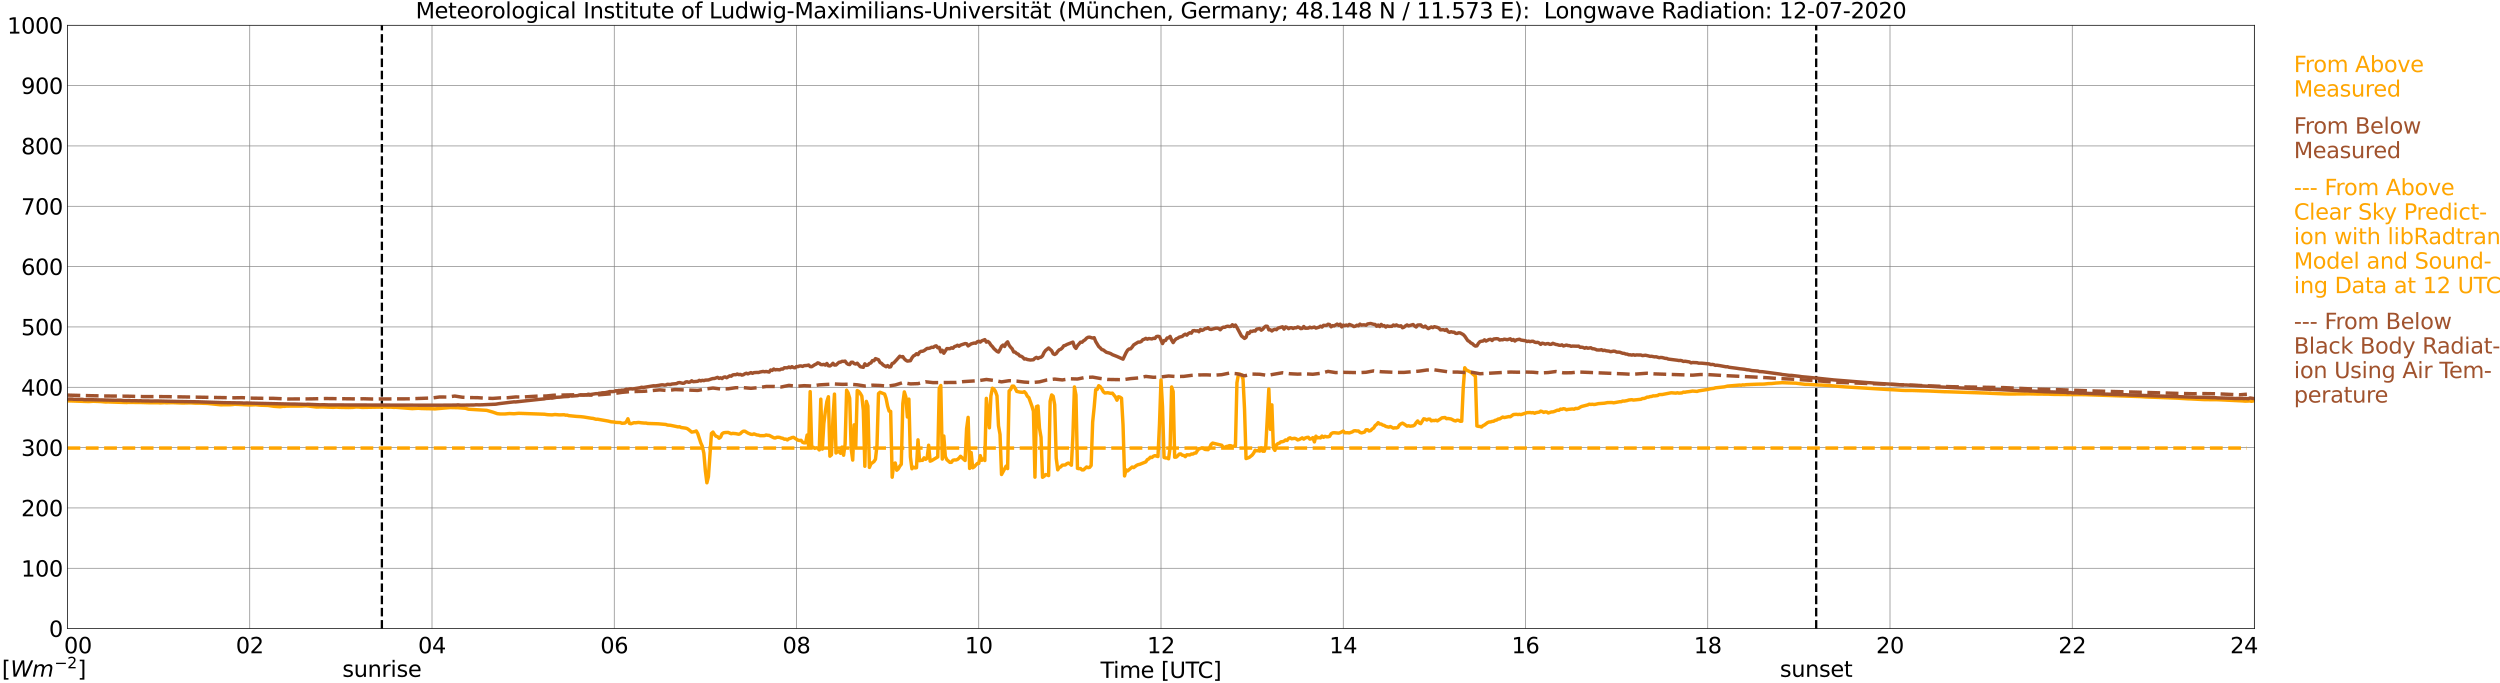 <?xml version="1.0" encoding="utf-8" standalone="no"?>
<!DOCTYPE svg PUBLIC "-//W3C//DTD SVG 1.1//EN"
  "http://www.w3.org/Graphics/SVG/1.1/DTD/svg11.dtd">
<svg xmlns:xlink="http://www.w3.org/1999/xlink" width="1085.4pt" height="296.64pt" viewBox="0 0 1085.4 296.64" xmlns="http://www.w3.org/2000/svg" version="1.1">
 <defs>
  <style type="text/css">*{stroke-linejoin: round; stroke-linecap: butt}</style>
 </defs>
 <g id="figure_1">
  <g id="patch_1">
   <path d="M 0 296.64 
L 1085.4 296.64 
L 1085.4 0 
L 0 0 
z
" style="fill: #ffffff"/>
  </g>
  <g id="axes_1">
   <g id="patch_2">
    <path d="M 29.306 272.909 
L 978.814 272.909 
L 978.814 10.976 
L 29.306 10.976 
z
" style="fill: #ffffff"/>
   </g>
   <g id="patch_3">
    <path d="M 978.814 272.909 
L 978.814 272.909 
L 978.814 10.976 
L 978.814 10.976 
z
" clip-path="url(#pb9fbbb5ad2)" style="fill: #d3d3d3; opacity: 0.25; stroke: #d3d3d3; stroke-linejoin: miter"/>
   </g>
   <g id="matplotlib.axis_1">
    <g id="xtick_1">
     <g id="line2d_1">
      <path d="M 29.306 272.909 
L 29.306 10.976 
" clip-path="url(#pb9fbbb5ad2)" style="fill: none; stroke: #808080; stroke-width: 0.3; stroke-linecap: square"/>
     </g>
     <g id="line2d_2"/>
     <g id="text_1">
      <!--    00 -->
      <g transform="translate(18.733 283.627) scale(0.095 -0.095)">
       <defs>
        <path id="DejaVuSans-20" transform="scale(0.016)"/>
        <path id="DejaVuSans-30" d="M 2034 4250 
Q 1547 4250 1301 3770 
Q 1056 3291 1056 2328 
Q 1056 1369 1301 889 
Q 1547 409 2034 409 
Q 2525 409 2770 889 
Q 3016 1369 3016 2328 
Q 3016 3291 2770 3770 
Q 2525 4250 2034 4250 
z
M 2034 4750 
Q 2819 4750 3233 4129 
Q 3647 3509 3647 2328 
Q 3647 1150 3233 529 
Q 2819 -91 2034 -91 
Q 1250 -91 836 529 
Q 422 1150 422 2328 
Q 422 3509 836 4129 
Q 1250 4750 2034 4750 
z
" transform="scale(0.016)"/>
       </defs>
       <use xlink:href="#DejaVuSans-20"/>
       <use xlink:href="#DejaVuSans-20" transform="translate(31.787 0)"/>
       <use xlink:href="#DejaVuSans-20" transform="translate(63.574 0)"/>
       <use xlink:href="#DejaVuSans-30" transform="translate(95.361 0)"/>
       <use xlink:href="#DejaVuSans-30" transform="translate(158.984 0)"/>
      </g>
     </g>
    </g>
    <g id="xtick_2">
     <g id="line2d_3">
      <path d="M 108.431 272.909 
L 108.431 10.976 
" clip-path="url(#pb9fbbb5ad2)" style="fill: none; stroke: #808080; stroke-width: 0.3; stroke-linecap: square"/>
     </g>
     <g id="line2d_4"/>
     <g id="text_2">
      <!-- 02 -->
      <g transform="translate(102.387 283.627) scale(0.095 -0.095)">
       <defs>
        <path id="DejaVuSans-32" d="M 1228 531 
L 3431 531 
L 3431 0 
L 469 0 
L 469 531 
Q 828 903 1448 1529 
Q 2069 2156 2228 2338 
Q 2531 2678 2651 2914 
Q 2772 3150 2772 3378 
Q 2772 3750 2511 3984 
Q 2250 4219 1831 4219 
Q 1534 4219 1204 4116 
Q 875 4013 500 3803 
L 500 4441 
Q 881 4594 1212 4672 
Q 1544 4750 1819 4750 
Q 2544 4750 2975 4387 
Q 3406 4025 3406 3419 
Q 3406 3131 3298 2873 
Q 3191 2616 2906 2266 
Q 2828 2175 2409 1742 
Q 1991 1309 1228 531 
z
" transform="scale(0.016)"/>
       </defs>
       <use xlink:href="#DejaVuSans-30"/>
       <use xlink:href="#DejaVuSans-32" transform="translate(63.623 0)"/>
      </g>
     </g>
    </g>
    <g id="xtick_3">
     <g id="line2d_5">
      <path d="M 187.557 272.909 
L 187.557 10.976 
" clip-path="url(#pb9fbbb5ad2)" style="fill: none; stroke: #808080; stroke-width: 0.3; stroke-linecap: square"/>
     </g>
     <g id="line2d_6"/>
     <g id="text_3">
      <!-- 04 -->
      <g transform="translate(181.513 283.627) scale(0.095 -0.095)">
       <defs>
        <path id="DejaVuSans-34" d="M 2419 4116 
L 825 1625 
L 2419 1625 
L 2419 4116 
z
M 2253 4666 
L 3047 4666 
L 3047 1625 
L 3713 1625 
L 3713 1100 
L 3047 1100 
L 3047 0 
L 2419 0 
L 2419 1100 
L 313 1100 
L 313 1709 
L 2253 4666 
z
" transform="scale(0.016)"/>
       </defs>
       <use xlink:href="#DejaVuSans-30"/>
       <use xlink:href="#DejaVuSans-34" transform="translate(63.623 0)"/>
      </g>
     </g>
    </g>
    <g id="xtick_4">
     <g id="line2d_7">
      <path d="M 266.683 272.909 
L 266.683 10.976 
" clip-path="url(#pb9fbbb5ad2)" style="fill: none; stroke: #808080; stroke-width: 0.3; stroke-linecap: square"/>
     </g>
     <g id="line2d_8"/>
     <g id="text_4">
      <!-- 06 -->
      <g transform="translate(260.638 283.627) scale(0.095 -0.095)">
       <defs>
        <path id="DejaVuSans-36" d="M 2113 2584 
Q 1688 2584 1439 2293 
Q 1191 2003 1191 1497 
Q 1191 994 1439 701 
Q 1688 409 2113 409 
Q 2538 409 2786 701 
Q 3034 994 3034 1497 
Q 3034 2003 2786 2293 
Q 2538 2584 2113 2584 
z
M 3366 4563 
L 3366 3988 
Q 3128 4100 2886 4159 
Q 2644 4219 2406 4219 
Q 1781 4219 1451 3797 
Q 1122 3375 1075 2522 
Q 1259 2794 1537 2939 
Q 1816 3084 2150 3084 
Q 2853 3084 3261 2657 
Q 3669 2231 3669 1497 
Q 3669 778 3244 343 
Q 2819 -91 2113 -91 
Q 1303 -91 875 529 
Q 447 1150 447 2328 
Q 447 3434 972 4092 
Q 1497 4750 2381 4750 
Q 2619 4750 2861 4703 
Q 3103 4656 3366 4563 
z
" transform="scale(0.016)"/>
       </defs>
       <use xlink:href="#DejaVuSans-30"/>
       <use xlink:href="#DejaVuSans-36" transform="translate(63.623 0)"/>
      </g>
     </g>
    </g>
    <g id="xtick_5">
     <g id="line2d_9">
      <path d="M 345.808 272.909 
L 345.808 10.976 
" clip-path="url(#pb9fbbb5ad2)" style="fill: none; stroke: #808080; stroke-width: 0.3; stroke-linecap: square"/>
     </g>
     <g id="line2d_10"/>
     <g id="text_5">
      <!-- 08 -->
      <g transform="translate(339.764 283.627) scale(0.095 -0.095)">
       <defs>
        <path id="DejaVuSans-38" d="M 2034 2216 
Q 1584 2216 1326 1975 
Q 1069 1734 1069 1313 
Q 1069 891 1326 650 
Q 1584 409 2034 409 
Q 2484 409 2743 651 
Q 3003 894 3003 1313 
Q 3003 1734 2745 1975 
Q 2488 2216 2034 2216 
z
M 1403 2484 
Q 997 2584 770 2862 
Q 544 3141 544 3541 
Q 544 4100 942 4425 
Q 1341 4750 2034 4750 
Q 2731 4750 3128 4425 
Q 3525 4100 3525 3541 
Q 3525 3141 3298 2862 
Q 3072 2584 2669 2484 
Q 3125 2378 3379 2068 
Q 3634 1759 3634 1313 
Q 3634 634 3220 271 
Q 2806 -91 2034 -91 
Q 1263 -91 848 271 
Q 434 634 434 1313 
Q 434 1759 690 2068 
Q 947 2378 1403 2484 
z
M 1172 3481 
Q 1172 3119 1398 2916 
Q 1625 2713 2034 2713 
Q 2441 2713 2670 2916 
Q 2900 3119 2900 3481 
Q 2900 3844 2670 4047 
Q 2441 4250 2034 4250 
Q 1625 4250 1398 4047 
Q 1172 3844 1172 3481 
z
" transform="scale(0.016)"/>
       </defs>
       <use xlink:href="#DejaVuSans-30"/>
       <use xlink:href="#DejaVuSans-38" transform="translate(63.623 0)"/>
      </g>
     </g>
    </g>
    <g id="xtick_6">
     <g id="line2d_11">
      <path d="M 424.934 272.909 
L 424.934 10.976 
" clip-path="url(#pb9fbbb5ad2)" style="fill: none; stroke: #808080; stroke-width: 0.3; stroke-linecap: square"/>
     </g>
     <g id="line2d_12"/>
     <g id="text_6">
      <!-- 10 -->
      <g transform="translate(418.89 283.627) scale(0.095 -0.095)">
       <defs>
        <path id="DejaVuSans-31" d="M 794 531 
L 1825 531 
L 1825 4091 
L 703 3866 
L 703 4441 
L 1819 4666 
L 2450 4666 
L 2450 531 
L 3481 531 
L 3481 0 
L 794 0 
L 794 531 
z
" transform="scale(0.016)"/>
       </defs>
       <use xlink:href="#DejaVuSans-31"/>
       <use xlink:href="#DejaVuSans-30" transform="translate(63.623 0)"/>
      </g>
     </g>
    </g>
    <g id="xtick_7">
     <g id="line2d_13">
      <path d="M 504.06 272.909 
L 504.06 10.976 
" clip-path="url(#pb9fbbb5ad2)" style="fill: none; stroke: #808080; stroke-width: 0.3; stroke-linecap: square"/>
     </g>
     <g id="line2d_14"/>
     <g id="text_7">
      <!-- 12 -->
      <g transform="translate(498.015 283.627) scale(0.095 -0.095)">
       <use xlink:href="#DejaVuSans-31"/>
       <use xlink:href="#DejaVuSans-32" transform="translate(63.623 0)"/>
      </g>
     </g>
    </g>
    <g id="xtick_8">
     <g id="line2d_15">
      <path d="M 583.185 272.909 
L 583.185 10.976 
" clip-path="url(#pb9fbbb5ad2)" style="fill: none; stroke: #808080; stroke-width: 0.3; stroke-linecap: square"/>
     </g>
     <g id="line2d_16"/>
     <g id="text_8">
      <!-- 14 -->
      <g transform="translate(577.141 283.627) scale(0.095 -0.095)">
       <use xlink:href="#DejaVuSans-31"/>
       <use xlink:href="#DejaVuSans-34" transform="translate(63.623 0)"/>
      </g>
     </g>
    </g>
    <g id="xtick_9">
     <g id="line2d_17">
      <path d="M 662.311 272.909 
L 662.311 10.976 
" clip-path="url(#pb9fbbb5ad2)" style="fill: none; stroke: #808080; stroke-width: 0.3; stroke-linecap: square"/>
     </g>
     <g id="line2d_18"/>
     <g id="text_9">
      <!-- 16 -->
      <g transform="translate(656.267 283.627) scale(0.095 -0.095)">
       <use xlink:href="#DejaVuSans-31"/>
       <use xlink:href="#DejaVuSans-36" transform="translate(63.623 0)"/>
      </g>
     </g>
    </g>
    <g id="xtick_10">
     <g id="line2d_19">
      <path d="M 741.437 272.909 
L 741.437 10.976 
" clip-path="url(#pb9fbbb5ad2)" style="fill: none; stroke: #808080; stroke-width: 0.3; stroke-linecap: square"/>
     </g>
     <g id="line2d_20"/>
     <g id="text_10">
      <!-- 18 -->
      <g transform="translate(735.392 283.627) scale(0.095 -0.095)">
       <use xlink:href="#DejaVuSans-31"/>
       <use xlink:href="#DejaVuSans-38" transform="translate(63.623 0)"/>
      </g>
     </g>
    </g>
    <g id="xtick_11">
     <g id="line2d_21">
      <path d="M 820.562 272.909 
L 820.562 10.976 
" clip-path="url(#pb9fbbb5ad2)" style="fill: none; stroke: #808080; stroke-width: 0.3; stroke-linecap: square"/>
     </g>
     <g id="line2d_22"/>
     <g id="text_11">
      <!-- 20 -->
      <g transform="translate(814.518 283.627) scale(0.095 -0.095)">
       <use xlink:href="#DejaVuSans-32"/>
       <use xlink:href="#DejaVuSans-30" transform="translate(63.623 0)"/>
      </g>
     </g>
    </g>
    <g id="xtick_12">
     <g id="line2d_23">
      <path d="M 899.688 272.909 
L 899.688 10.976 
" clip-path="url(#pb9fbbb5ad2)" style="fill: none; stroke: #808080; stroke-width: 0.3; stroke-linecap: square"/>
     </g>
     <g id="line2d_24"/>
     <g id="text_12">
      <!-- 22 -->
      <g transform="translate(893.644 283.627) scale(0.095 -0.095)">
       <use xlink:href="#DejaVuSans-32"/>
       <use xlink:href="#DejaVuSans-32" transform="translate(63.623 0)"/>
      </g>
     </g>
    </g>
    <g id="xtick_13">
     <g id="line2d_25">
      <path d="M 978.814 272.909 
L 978.814 10.976 
" clip-path="url(#pb9fbbb5ad2)" style="fill: none; stroke: #808080; stroke-width: 0.3; stroke-linecap: square"/>
     </g>
     <g id="line2d_26"/>
     <g id="text_13">
      <!-- 24    -->
      <g transform="translate(968.241 283.627) scale(0.095 -0.095)">
       <use xlink:href="#DejaVuSans-32"/>
       <use xlink:href="#DejaVuSans-34" transform="translate(63.623 0)"/>
       <use xlink:href="#DejaVuSans-20" transform="translate(127.246 0)"/>
       <use xlink:href="#DejaVuSans-20" transform="translate(159.033 0)"/>
       <use xlink:href="#DejaVuSans-20" transform="translate(190.82 0)"/>
      </g>
     </g>
    </g>
    <g id="text_14">
     <!-- Time [UTC] -->
     <g transform="translate(477.806 294.322) scale(0.095 -0.095)">
      <defs>
       <path id="DejaVuSans-54" d="M -19 4666 
L 3928 4666 
L 3928 4134 
L 2272 4134 
L 2272 0 
L 1638 0 
L 1638 4134 
L -19 4134 
L -19 4666 
z
" transform="scale(0.016)"/>
       <path id="DejaVuSans-69" d="M 603 3500 
L 1178 3500 
L 1178 0 
L 603 0 
L 603 3500 
z
M 603 4863 
L 1178 4863 
L 1178 4134 
L 603 4134 
L 603 4863 
z
" transform="scale(0.016)"/>
       <path id="DejaVuSans-6d" d="M 3328 2828 
Q 3544 3216 3844 3400 
Q 4144 3584 4550 3584 
Q 5097 3584 5394 3201 
Q 5691 2819 5691 2113 
L 5691 0 
L 5113 0 
L 5113 2094 
Q 5113 2597 4934 2840 
Q 4756 3084 4391 3084 
Q 3944 3084 3684 2787 
Q 3425 2491 3425 1978 
L 3425 0 
L 2847 0 
L 2847 2094 
Q 2847 2600 2669 2842 
Q 2491 3084 2119 3084 
Q 1678 3084 1418 2786 
Q 1159 2488 1159 1978 
L 1159 0 
L 581 0 
L 581 3500 
L 1159 3500 
L 1159 2956 
Q 1356 3278 1631 3431 
Q 1906 3584 2284 3584 
Q 2666 3584 2933 3390 
Q 3200 3197 3328 2828 
z
" transform="scale(0.016)"/>
       <path id="DejaVuSans-65" d="M 3597 1894 
L 3597 1613 
L 953 1613 
Q 991 1019 1311 708 
Q 1631 397 2203 397 
Q 2534 397 2845 478 
Q 3156 559 3463 722 
L 3463 178 
Q 3153 47 2828 -22 
Q 2503 -91 2169 -91 
Q 1331 -91 842 396 
Q 353 884 353 1716 
Q 353 2575 817 3079 
Q 1281 3584 2069 3584 
Q 2775 3584 3186 3129 
Q 3597 2675 3597 1894 
z
M 3022 2063 
Q 3016 2534 2758 2815 
Q 2500 3097 2075 3097 
Q 1594 3097 1305 2825 
Q 1016 2553 972 2059 
L 3022 2063 
z
" transform="scale(0.016)"/>
       <path id="DejaVuSans-5b" d="M 550 4863 
L 1875 4863 
L 1875 4416 
L 1125 4416 
L 1125 -397 
L 1875 -397 
L 1875 -844 
L 550 -844 
L 550 4863 
z
" transform="scale(0.016)"/>
       <path id="DejaVuSans-55" d="M 556 4666 
L 1191 4666 
L 1191 1831 
Q 1191 1081 1462 751 
Q 1734 422 2344 422 
Q 2950 422 3222 751 
Q 3494 1081 3494 1831 
L 3494 4666 
L 4128 4666 
L 4128 1753 
Q 4128 841 3676 375 
Q 3225 -91 2344 -91 
Q 1459 -91 1007 375 
Q 556 841 556 1753 
L 556 4666 
z
" transform="scale(0.016)"/>
       <path id="DejaVuSans-43" d="M 4122 4306 
L 4122 3641 
Q 3803 3938 3442 4084 
Q 3081 4231 2675 4231 
Q 1875 4231 1450 3742 
Q 1025 3253 1025 2328 
Q 1025 1406 1450 917 
Q 1875 428 2675 428 
Q 3081 428 3442 575 
Q 3803 722 4122 1019 
L 4122 359 
Q 3791 134 3420 21 
Q 3050 -91 2638 -91 
Q 1578 -91 968 557 
Q 359 1206 359 2328 
Q 359 3453 968 4101 
Q 1578 4750 2638 4750 
Q 3056 4750 3426 4639 
Q 3797 4528 4122 4306 
z
" transform="scale(0.016)"/>
       <path id="DejaVuSans-5d" d="M 1947 4863 
L 1947 -844 
L 622 -844 
L 622 -397 
L 1369 -397 
L 1369 4416 
L 622 4416 
L 622 4863 
L 1947 4863 
z
" transform="scale(0.016)"/>
      </defs>
      <use xlink:href="#DejaVuSans-54"/>
      <use xlink:href="#DejaVuSans-69" transform="translate(57.959 0)"/>
      <use xlink:href="#DejaVuSans-6d" transform="translate(85.742 0)"/>
      <use xlink:href="#DejaVuSans-65" transform="translate(183.154 0)"/>
      <use xlink:href="#DejaVuSans-20" transform="translate(244.678 0)"/>
      <use xlink:href="#DejaVuSans-5b" transform="translate(276.465 0)"/>
      <use xlink:href="#DejaVuSans-55" transform="translate(315.479 0)"/>
      <use xlink:href="#DejaVuSans-54" transform="translate(388.672 0)"/>
      <use xlink:href="#DejaVuSans-43" transform="translate(443.881 0)"/>
      <use xlink:href="#DejaVuSans-5d" transform="translate(513.705 0)"/>
     </g>
    </g>
   </g>
   <g id="matplotlib.axis_2">
    <g id="ytick_1">
     <g id="line2d_27">
      <path d="M 29.306 272.909 
L 978.814 272.909 
" clip-path="url(#pb9fbbb5ad2)" style="fill: none; stroke: #808080; stroke-width: 0.3; stroke-linecap: square"/>
     </g>
     <g id="line2d_28"/>
     <g id="text_15">
      <!-- 0 -->
      <g transform="translate(21.261 276.518) scale(0.095 -0.095)">
       <use xlink:href="#DejaVuSans-30"/>
      </g>
     </g>
    </g>
    <g id="ytick_2">
     <g id="line2d_29">
      <path d="M 29.306 246.715 
L 978.814 246.715 
" clip-path="url(#pb9fbbb5ad2)" style="fill: none; stroke: #808080; stroke-width: 0.3; stroke-linecap: square"/>
     </g>
     <g id="line2d_30"/>
     <g id="text_16">
      <!-- 100 -->
      <g transform="translate(9.173 250.325) scale(0.095 -0.095)">
       <use xlink:href="#DejaVuSans-31"/>
       <use xlink:href="#DejaVuSans-30" transform="translate(63.623 0)"/>
       <use xlink:href="#DejaVuSans-30" transform="translate(127.246 0)"/>
      </g>
     </g>
    </g>
    <g id="ytick_3">
     <g id="line2d_31">
      <path d="M 29.306 220.522 
L 978.814 220.522 
" clip-path="url(#pb9fbbb5ad2)" style="fill: none; stroke: #808080; stroke-width: 0.3; stroke-linecap: square"/>
     </g>
     <g id="line2d_32"/>
     <g id="text_17">
      <!-- 200 -->
      <g transform="translate(9.173 224.131) scale(0.095 -0.095)">
       <use xlink:href="#DejaVuSans-32"/>
       <use xlink:href="#DejaVuSans-30" transform="translate(63.623 0)"/>
       <use xlink:href="#DejaVuSans-30" transform="translate(127.246 0)"/>
      </g>
     </g>
    </g>
    <g id="ytick_4">
     <g id="line2d_33">
      <path d="M 29.306 194.329 
L 978.814 194.329 
" clip-path="url(#pb9fbbb5ad2)" style="fill: none; stroke: #808080; stroke-width: 0.3; stroke-linecap: square"/>
     </g>
     <g id="line2d_34"/>
     <g id="text_18">
      <!-- 300 -->
      <g transform="translate(9.173 197.938) scale(0.095 -0.095)">
       <defs>
        <path id="DejaVuSans-33" d="M 2597 2516 
Q 3050 2419 3304 2112 
Q 3559 1806 3559 1356 
Q 3559 666 3084 287 
Q 2609 -91 1734 -91 
Q 1441 -91 1130 -33 
Q 819 25 488 141 
L 488 750 
Q 750 597 1062 519 
Q 1375 441 1716 441 
Q 2309 441 2620 675 
Q 2931 909 2931 1356 
Q 2931 1769 2642 2001 
Q 2353 2234 1838 2234 
L 1294 2234 
L 1294 2753 
L 1863 2753 
Q 2328 2753 2575 2939 
Q 2822 3125 2822 3475 
Q 2822 3834 2567 4026 
Q 2313 4219 1838 4219 
Q 1578 4219 1281 4162 
Q 984 4106 628 3988 
L 628 4550 
Q 988 4650 1302 4700 
Q 1616 4750 1894 4750 
Q 2613 4750 3031 4423 
Q 3450 4097 3450 3541 
Q 3450 3153 3228 2886 
Q 3006 2619 2597 2516 
z
" transform="scale(0.016)"/>
       </defs>
       <use xlink:href="#DejaVuSans-33"/>
       <use xlink:href="#DejaVuSans-30" transform="translate(63.623 0)"/>
       <use xlink:href="#DejaVuSans-30" transform="translate(127.246 0)"/>
      </g>
     </g>
    </g>
    <g id="ytick_5">
     <g id="line2d_35">
      <path d="M 29.306 168.136 
L 978.814 168.136 
" clip-path="url(#pb9fbbb5ad2)" style="fill: none; stroke: #808080; stroke-width: 0.3; stroke-linecap: square"/>
     </g>
     <g id="line2d_36"/>
     <g id="text_19">
      <!-- 400 -->
      <g transform="translate(9.173 171.745) scale(0.095 -0.095)">
       <use xlink:href="#DejaVuSans-34"/>
       <use xlink:href="#DejaVuSans-30" transform="translate(63.623 0)"/>
       <use xlink:href="#DejaVuSans-30" transform="translate(127.246 0)"/>
      </g>
     </g>
    </g>
    <g id="ytick_6">
     <g id="line2d_37">
      <path d="M 29.306 141.942 
L 978.814 141.942 
" clip-path="url(#pb9fbbb5ad2)" style="fill: none; stroke: #808080; stroke-width: 0.3; stroke-linecap: square"/>
     </g>
     <g id="line2d_38"/>
     <g id="text_20">
      <!-- 500 -->
      <g transform="translate(9.173 145.551) scale(0.095 -0.095)">
       <defs>
        <path id="DejaVuSans-35" d="M 691 4666 
L 3169 4666 
L 3169 4134 
L 1269 4134 
L 1269 2991 
Q 1406 3038 1543 3061 
Q 1681 3084 1819 3084 
Q 2600 3084 3056 2656 
Q 3513 2228 3513 1497 
Q 3513 744 3044 326 
Q 2575 -91 1722 -91 
Q 1428 -91 1123 -41 
Q 819 9 494 109 
L 494 744 
Q 775 591 1075 516 
Q 1375 441 1709 441 
Q 2250 441 2565 725 
Q 2881 1009 2881 1497 
Q 2881 1984 2565 2268 
Q 2250 2553 1709 2553 
Q 1456 2553 1204 2497 
Q 953 2441 691 2322 
L 691 4666 
z
" transform="scale(0.016)"/>
       </defs>
       <use xlink:href="#DejaVuSans-35"/>
       <use xlink:href="#DejaVuSans-30" transform="translate(63.623 0)"/>
       <use xlink:href="#DejaVuSans-30" transform="translate(127.246 0)"/>
      </g>
     </g>
    </g>
    <g id="ytick_7">
     <g id="line2d_39">
      <path d="M 29.306 115.749 
L 978.814 115.749 
" clip-path="url(#pb9fbbb5ad2)" style="fill: none; stroke: #808080; stroke-width: 0.3; stroke-linecap: square"/>
     </g>
     <g id="line2d_40"/>
     <g id="text_21">
      <!-- 600 -->
      <g transform="translate(9.173 119.358) scale(0.095 -0.095)">
       <use xlink:href="#DejaVuSans-36"/>
       <use xlink:href="#DejaVuSans-30" transform="translate(63.623 0)"/>
       <use xlink:href="#DejaVuSans-30" transform="translate(127.246 0)"/>
      </g>
     </g>
    </g>
    <g id="ytick_8">
     <g id="line2d_41">
      <path d="M 29.306 89.556 
L 978.814 89.556 
" clip-path="url(#pb9fbbb5ad2)" style="fill: none; stroke: #808080; stroke-width: 0.3; stroke-linecap: square"/>
     </g>
     <g id="line2d_42"/>
     <g id="text_22">
      <!-- 700 -->
      <g transform="translate(9.173 93.165) scale(0.095 -0.095)">
       <defs>
        <path id="DejaVuSans-37" d="M 525 4666 
L 3525 4666 
L 3525 4397 
L 1831 0 
L 1172 0 
L 2766 4134 
L 525 4134 
L 525 4666 
z
" transform="scale(0.016)"/>
       </defs>
       <use xlink:href="#DejaVuSans-37"/>
       <use xlink:href="#DejaVuSans-30" transform="translate(63.623 0)"/>
       <use xlink:href="#DejaVuSans-30" transform="translate(127.246 0)"/>
      </g>
     </g>
    </g>
    <g id="ytick_9">
     <g id="line2d_43">
      <path d="M 29.306 63.362 
L 978.814 63.362 
" clip-path="url(#pb9fbbb5ad2)" style="fill: none; stroke: #808080; stroke-width: 0.3; stroke-linecap: square"/>
     </g>
     <g id="line2d_44"/>
     <g id="text_23">
      <!-- 800 -->
      <g transform="translate(9.173 66.972) scale(0.095 -0.095)">
       <use xlink:href="#DejaVuSans-38"/>
       <use xlink:href="#DejaVuSans-30" transform="translate(63.623 0)"/>
       <use xlink:href="#DejaVuSans-30" transform="translate(127.246 0)"/>
      </g>
     </g>
    </g>
    <g id="ytick_10">
     <g id="line2d_45">
      <path d="M 29.306 37.169 
L 978.814 37.169 
" clip-path="url(#pb9fbbb5ad2)" style="fill: none; stroke: #808080; stroke-width: 0.3; stroke-linecap: square"/>
     </g>
     <g id="line2d_46"/>
     <g id="text_24">
      <!-- 900 -->
      <g transform="translate(9.173 40.778) scale(0.095 -0.095)">
       <defs>
        <path id="DejaVuSans-39" d="M 703 97 
L 703 672 
Q 941 559 1184 500 
Q 1428 441 1663 441 
Q 2288 441 2617 861 
Q 2947 1281 2994 2138 
Q 2813 1869 2534 1725 
Q 2256 1581 1919 1581 
Q 1219 1581 811 2004 
Q 403 2428 403 3163 
Q 403 3881 828 4315 
Q 1253 4750 1959 4750 
Q 2769 4750 3195 4129 
Q 3622 3509 3622 2328 
Q 3622 1225 3098 567 
Q 2575 -91 1691 -91 
Q 1453 -91 1209 -44 
Q 966 3 703 97 
z
M 1959 2075 
Q 2384 2075 2632 2365 
Q 2881 2656 2881 3163 
Q 2881 3666 2632 3958 
Q 2384 4250 1959 4250 
Q 1534 4250 1286 3958 
Q 1038 3666 1038 3163 
Q 1038 2656 1286 2365 
Q 1534 2075 1959 2075 
z
" transform="scale(0.016)"/>
       </defs>
       <use xlink:href="#DejaVuSans-39"/>
       <use xlink:href="#DejaVuSans-30" transform="translate(63.623 0)"/>
       <use xlink:href="#DejaVuSans-30" transform="translate(127.246 0)"/>
      </g>
     </g>
    </g>
    <g id="ytick_11">
     <g id="line2d_47">
      <path d="M 29.306 10.976 
L 978.814 10.976 
" clip-path="url(#pb9fbbb5ad2)" style="fill: none; stroke: #808080; stroke-width: 0.3; stroke-linecap: square"/>
     </g>
     <g id="line2d_48"/>
     <g id="text_25">
      <!-- 1000 -->
      <g transform="translate(3.128 14.585) scale(0.095 -0.095)">
       <use xlink:href="#DejaVuSans-31"/>
       <use xlink:href="#DejaVuSans-30" transform="translate(63.623 0)"/>
       <use xlink:href="#DejaVuSans-30" transform="translate(127.246 0)"/>
       <use xlink:href="#DejaVuSans-30" transform="translate(190.869 0)"/>
      </g>
     </g>
    </g>
   </g>
   <g id="line2d_49">
    <path d="M 165.798 272.909 
L 165.798 10.976 
" clip-path="url(#pb9fbbb5ad2)" style="fill: none; stroke-dasharray: 3.7,1.6; stroke-dashoffset: 0; stroke: #000000"/>
   </g>
   <g id="line2d_50">
    <path d="M 788.517 272.909 
L 788.517 10.976 
" clip-path="url(#pb9fbbb5ad2)" style="fill: none; stroke-dasharray: 3.7,1.6; stroke-dashoffset: 0; stroke: #000000"/>
   </g>
   <g id="line2d_51">
    <path d="M 29.306 174.016 
L 38.537 174.341 
L 40.515 174.212 
L 43.812 174.343 
L 45.79 174.527 
L 47.109 174.511 
L 55.022 174.765 
L 55.681 174.692 
L 57.659 174.721 
L 60.956 174.734 
L 64.912 174.854 
L 68.869 174.865 
L 69.528 174.922 
L 71.506 174.812 
L 72.166 174.891 
L 74.803 174.81 
L 78.1 174.935 
L 79.419 174.977 
L 82.716 174.899 
L 84.694 175.022 
L 86.672 175.03 
L 88.65 175.113 
L 89.969 175.142 
L 95.903 175.758 
L 97.222 175.716 
L 99.86 175.726 
L 101.178 175.616 
L 101.838 175.509 
L 103.156 175.561 
L 108.431 175.821 
L 111.069 175.719 
L 113.047 175.925 
L 116.344 176.03 
L 118.982 176.413 
L 121.619 176.588 
L 122.938 176.389 
L 123.597 176.428 
L 124.257 176.321 
L 130.85 176.295 
L 132.829 176.187 
L 134.147 176.31 
L 137.444 176.722 
L 138.763 176.685 
L 140.082 176.677 
L 144.697 176.853 
L 146.016 176.751 
L 147.335 176.85 
L 151.291 176.926 
L 153.269 176.866 
L 154.588 176.701 
L 155.907 176.745 
L 157.226 176.881 
L 167.116 176.709 
L 168.435 176.8 
L 169.754 176.764 
L 171.073 176.881 
L 171.732 176.824 
L 178.985 177.405 
L 181.623 177.248 
L 182.941 177.361 
L 185.579 177.432 
L 186.898 177.45 
L 188.876 177.515 
L 195.47 176.939 
L 198.767 177.005 
L 202.063 177.248 
L 203.382 177.657 
L 211.295 178.157 
L 213.932 178.906 
L 215.91 179.6 
L 217.229 179.731 
L 219.207 179.729 
L 221.186 179.54 
L 223.164 179.642 
L 225.142 179.443 
L 236.351 179.839 
L 237.67 180.03 
L 239.648 180.132 
L 240.967 179.97 
L 242.945 180.135 
L 244.923 180.067 
L 245.583 180.263 
L 246.242 180.216 
L 246.901 180.452 
L 250.198 180.784 
L 252.176 180.902 
L 253.495 181.057 
L 256.792 181.594 
L 257.451 181.651 
L 258.77 182.023 
L 259.43 182 
L 264.045 182.809 
L 265.364 183.142 
L 266.683 183.223 
L 267.342 183.391 
L 269.32 183.461 
L 269.98 183.77 
L 271.298 183.679 
L 271.958 183.108 
L 272.617 181.816 
L 273.277 183.82 
L 273.936 183.969 
L 275.255 183.516 
L 275.914 183.566 
L 277.233 183.401 
L 278.552 183.582 
L 279.87 183.692 
L 280.53 183.684 
L 281.189 183.844 
L 285.805 183.996 
L 289.102 184.292 
L 289.761 184.543 
L 291.08 184.643 
L 293.717 185.193 
L 294.377 185.358 
L 295.036 185.258 
L 295.696 185.609 
L 297.674 185.879 
L 298.333 186.073 
L 298.992 186.513 
L 300.311 187.602 
L 301.63 187.375 
L 302.289 187.113 
L 302.949 188.262 
L 304.267 192.32 
L 304.927 193.768 
L 305.586 196.778 
L 306.246 204.424 
L 306.905 209.605 
L 307.564 206.98 
L 308.883 188.176 
L 309.543 187.589 
L 310.202 188.676 
L 310.861 189.389 
L 311.521 189.588 
L 312.18 190.266 
L 312.839 189.8 
L 313.499 188.312 
L 314.158 187.901 
L 314.818 187.796 
L 316.136 187.736 
L 317.455 188.312 
L 318.114 188.155 
L 319.433 188.273 
L 320.752 188.535 
L 321.411 188.283 
L 322.071 187.61 
L 322.73 187.217 
L 323.39 187.202 
L 324.708 188.011 
L 326.027 188.556 
L 326.686 188.621 
L 327.346 188.375 
L 328.665 188.862 
L 329.324 188.917 
L 329.983 189.164 
L 331.961 189.135 
L 332.621 188.844 
L 333.28 188.999 
L 333.94 189.025 
L 335.918 190.051 
L 336.577 190.177 
L 337.236 189.858 
L 337.896 189.834 
L 338.555 189.926 
L 339.215 190.182 
L 339.874 190.292 
L 340.533 190.691 
L 341.193 190.623 
L 341.852 191.002 
L 342.512 190.476 
L 343.171 190.306 
L 343.83 189.989 
L 344.49 189.876 
L 346.468 191.11 
L 347.127 191.238 
L 347.787 191.157 
L 348.446 192.008 
L 349.105 192.27 
L 349.765 192.246 
L 350.424 188.886 
L 351.083 193.648 
L 351.743 170.032 
L 352.402 194.164 
L 353.062 194.148 
L 353.721 194.648 
L 354.38 194.423 
L 355.04 194.575 
L 355.699 195.343 
L 356.359 173.301 
L 357.018 194.981 
L 357.677 183.867 
L 358.337 178.621 
L 358.996 174.301 
L 359.655 172.253 
L 360.315 198.046 
L 360.974 197.459 
L 361.634 181.719 
L 362.293 171.098 
L 362.952 196.671 
L 363.612 196.131 
L 364.271 196.094 
L 364.93 196.82 
L 365.59 194.101 
L 366.249 197.642 
L 366.909 192.838 
L 367.568 169.422 
L 368.227 170.606 
L 368.887 172.882 
L 369.546 194.808 
L 370.206 199.748 
L 370.865 184.441 
L 371.524 194.169 
L 372.184 169.576 
L 372.843 169.951 
L 373.502 170.805 
L 374.162 171.957 
L 374.821 178.204 
L 375.481 202.43 
L 376.14 174.27 
L 376.799 176.271 
L 377.459 202.926 
L 378.118 201.37 
L 379.437 200.393 
L 380.096 199.376 
L 380.756 193.302 
L 381.415 170.883 
L 382.074 170.304 
L 384.053 171.09 
L 384.712 172.973 
L 385.371 176.345 
L 386.031 178.49 
L 386.69 178.615 
L 387.349 207.182 
L 388.009 201.482 
L 388.668 201.006 
L 389.328 204.149 
L 389.987 203.572 
L 390.646 202.394 
L 391.306 201.561 
L 391.965 175.223 
L 392.624 170.155 
L 393.284 172.345 
L 393.943 181.044 
L 394.603 173.28 
L 395.262 198.368 
L 395.921 203.523 
L 396.581 202.8 
L 397.24 203.159 
L 397.899 203.062 
L 398.559 190.966 
L 399.218 200.023 
L 399.878 199.871 
L 400.537 199.853 
L 401.196 198.774 
L 401.856 199.416 
L 402.515 198.944 
L 403.175 193.31 
L 403.834 200.222 
L 404.493 199.971 
L 406.471 198.774 
L 407.131 198.378 
L 407.79 168.657 
L 408.45 167.368 
L 409.109 199.308 
L 409.768 189.3 
L 410.428 198.216 
L 411.087 199.573 
L 412.406 200.741 
L 413.065 200.715 
L 413.725 199.827 
L 414.384 199.68 
L 415.043 199.709 
L 415.703 199.471 
L 416.362 198.918 
L 417.022 198.103 
L 419 199.924 
L 419.659 186.112 
L 420.318 181.211 
L 420.978 203.371 
L 421.637 196.482 
L 422.297 203.098 
L 422.956 202.679 
L 424.275 201.257 
L 424.934 201.194 
L 425.593 197.828 
L 426.253 199.85 
L 426.912 199.23 
L 427.572 199.929 
L 428.231 172.958 
L 429.55 185.73 
L 430.209 171.86 
L 430.869 168.568 
L 431.528 168.903 
L 432.187 169.953 
L 432.847 171.839 
L 433.506 184.87 
L 434.165 188.595 
L 434.825 206.006 
L 436.803 202.378 
L 437.462 203.442 
L 438.122 169.746 
L 438.781 169.105 
L 439.44 167.646 
L 440.1 167.63 
L 440.759 168.618 
L 441.419 169.922 
L 442.737 170.223 
L 444.056 170.333 
L 444.716 170.063 
L 445.375 170.755 
L 446.034 172.025 
L 446.694 172.625 
L 448.012 176.316 
L 448.672 178.55 
L 449.331 207.164 
L 449.991 176.533 
L 450.65 176.269 
L 451.309 185.937 
L 451.969 189.811 
L 452.628 207.213 
L 453.287 206.799 
L 453.947 206.048 
L 454.606 206.171 
L 455.266 206.472 
L 455.925 174.199 
L 456.584 171.47 
L 457.244 172.028 
L 457.903 175.711 
L 458.563 198.894 
L 459.222 203.981 
L 459.881 202.975 
L 460.541 202.685 
L 461.2 201.964 
L 462.519 201.865 
L 463.178 201.317 
L 463.838 201.05 
L 464.497 201.414 
L 465.156 201.977 
L 465.816 189.116 
L 466.475 167.999 
L 467.134 171.501 
L 467.794 203.339 
L 468.453 203.489 
L 469.113 203.402 
L 469.772 204.02 
L 470.431 203.989 
L 471.75 202.747 
L 472.409 203.043 
L 473.069 202.91 
L 473.728 202.095 
L 474.388 183.244 
L 475.047 176.795 
L 475.706 169.178 
L 476.366 169.063 
L 477.025 167.457 
L 477.685 167.9 
L 478.344 168.801 
L 479.003 170.053 
L 479.663 170.621 
L 480.981 170.509 
L 482.3 170.786 
L 482.96 170.702 
L 484.278 172.358 
L 484.938 173.749 
L 485.597 172.253 
L 486.256 172.426 
L 486.916 172.892 
L 487.575 184.485 
L 488.235 206.629 
L 488.894 203.989 
L 489.553 204.453 
L 491.532 202.76 
L 492.191 203.009 
L 493.51 202.019 
L 494.169 201.736 
L 494.828 201.595 
L 497.466 200.529 
L 498.125 199.557 
L 498.785 199.23 
L 499.444 198.515 
L 500.103 198.64 
L 500.763 198.082 
L 501.422 197.815 
L 502.741 198.203 
L 503.4 184.265 
L 504.06 164.979 
L 504.719 176.732 
L 505.379 198.609 
L 506.038 198.824 
L 506.697 198.834 
L 507.357 199.19 
L 508.016 194.232 
L 508.675 168.012 
L 509.335 169.99 
L 509.994 198.499 
L 510.654 198.465 
L 511.313 197.899 
L 511.972 197.132 
L 512.632 197.074 
L 513.291 197.64 
L 513.95 197.726 
L 514.61 198.263 
L 515.269 197.454 
L 516.588 197.522 
L 517.247 197.1 
L 517.907 197.142 
L 518.566 196.731 
L 519.226 196.681 
L 519.885 195.586 
L 520.544 194.847 
L 521.204 194.688 
L 521.863 194.402 
L 523.182 195.125 
L 524.501 195.235 
L 525.16 194.386 
L 525.819 192.922 
L 526.479 192.372 
L 530.435 193.318 
L 531.094 194.206 
L 531.754 194.224 
L 532.413 193.855 
L 533.073 193.75 
L 533.732 193.493 
L 534.391 193.506 
L 535.051 193.91 
L 535.71 193.653 
L 536.369 193.698 
L 537.029 166.192 
L 537.688 162.431 
L 538.348 162.457 
L 539.007 162.763 
L 539.666 164.526 
L 540.326 177.659 
L 540.985 199.086 
L 542.304 198.625 
L 543.623 197.608 
L 544.282 196.723 
L 544.941 195.481 
L 545.601 195.714 
L 546.26 195.652 
L 546.919 195.84 
L 547.579 194.51 
L 548.238 195.908 
L 548.898 195.908 
L 549.557 193.682 
L 550.876 168.893 
L 551.535 186.426 
L 552.195 175.776 
L 552.854 194.544 
L 553.513 195.539 
L 554.173 193.116 
L 554.832 192.587 
L 555.491 192.37 
L 556.151 191.801 
L 556.81 191.775 
L 557.47 191.529 
L 558.129 191 
L 558.788 191.233 
L 559.448 190.355 
L 560.107 190.075 
L 560.766 190.505 
L 562.085 190.292 
L 562.745 190.518 
L 563.404 191.005 
L 564.063 190.822 
L 565.382 190.101 
L 566.042 190.651 
L 566.701 190.162 
L 567.36 189.939 
L 568.02 189.85 
L 568.679 190.646 
L 569.338 190.476 
L 569.998 190.012 
L 570.657 191.859 
L 571.317 189.376 
L 571.976 190.109 
L 572.635 189.981 
L 573.295 190.12 
L 573.954 189.318 
L 574.613 189.879 
L 575.273 189.436 
L 575.932 189.638 
L 576.592 189.656 
L 577.251 189.446 
L 577.91 188.328 
L 578.57 187.943 
L 579.229 187.859 
L 581.207 188.05 
L 581.867 187.843 
L 583.185 187.157 
L 583.845 187.877 
L 585.164 187.88 
L 585.823 187.961 
L 587.142 187.506 
L 587.801 187.052 
L 588.46 187.013 
L 589.12 187.12 
L 589.779 187.115 
L 590.439 187.712 
L 591.098 187.959 
L 592.417 187.579 
L 593.076 186.604 
L 593.736 186.584 
L 594.395 187.139 
L 595.054 186.948 
L 595.714 186.274 
L 596.373 185.84 
L 597.032 184.758 
L 597.692 184.258 
L 598.351 183.495 
L 599.011 184.087 
L 599.67 184.103 
L 600.329 184.551 
L 600.989 184.705 
L 601.648 185.132 
L 602.967 185.465 
L 603.626 185.185 
L 604.945 185.879 
L 605.604 185.732 
L 606.264 185.787 
L 606.923 185.57 
L 607.582 184.499 
L 608.242 184.011 
L 608.901 183.713 
L 609.561 184.082 
L 610.879 185.012 
L 611.539 184.834 
L 612.198 185.043 
L 613.517 184.889 
L 614.176 184.517 
L 614.836 183.508 
L 615.495 182.767 
L 616.154 183.645 
L 616.814 183.922 
L 618.133 181.829 
L 618.792 181.96 
L 619.451 182.361 
L 620.111 181.966 
L 620.77 181.955 
L 621.429 182.72 
L 622.089 182.537 
L 622.748 182.61 
L 623.408 182.429 
L 624.067 182.73 
L 625.386 181.874 
L 626.045 181.413 
L 627.364 181.269 
L 628.023 181.788 
L 628.683 181.691 
L 630.001 181.911 
L 631.32 182.597 
L 631.98 182.762 
L 632.639 182.403 
L 633.298 182.505 
L 633.958 182.898 
L 634.617 182.877 
L 635.276 168.476 
L 635.936 159.667 
L 636.595 160.608 
L 638.573 161.606 
L 640.552 163.374 
L 641.211 184.931 
L 641.87 185.109 
L 642.53 185.153 
L 643.189 185.394 
L 643.848 184.802 
L 644.508 184.485 
L 645.827 183.495 
L 646.486 183.215 
L 647.145 183.189 
L 647.805 182.958 
L 648.464 182.903 
L 649.123 182.476 
L 649.783 182.379 
L 650.442 181.918 
L 651.102 181.874 
L 652.42 181.07 
L 653.08 181.295 
L 655.058 180.873 
L 655.717 180.936 
L 657.036 179.983 
L 658.355 179.868 
L 659.014 179.978 
L 659.674 179.878 
L 660.333 180.014 
L 662.97 179.155 
L 664.289 179.09 
L 664.949 179.226 
L 665.608 179.126 
L 666.267 179.427 
L 666.927 179.142 
L 668.246 178.94 
L 668.905 178.495 
L 669.564 178.678 
L 670.224 179.05 
L 670.883 178.812 
L 671.542 178.872 
L 672.202 179.304 
L 673.521 178.859 
L 674.18 178.825 
L 674.839 178.644 
L 676.158 178.079 
L 676.817 178.141 
L 677.477 177.623 
L 678.136 177.688 
L 678.796 177.434 
L 679.455 177.549 
L 680.114 177.932 
L 680.774 177.748 
L 682.092 177.615 
L 682.752 177.549 
L 683.411 177.67 
L 684.071 177.298 
L 684.73 177.384 
L 685.389 177.212 
L 686.049 176.766 
L 686.708 176.462 
L 689.346 175.794 
L 690.005 175.467 
L 690.664 175.601 
L 691.324 175.496 
L 691.983 175.619 
L 692.643 175.546 
L 693.961 175.242 
L 696.599 175.053 
L 697.918 174.786 
L 699.896 174.762 
L 700.555 174.893 
L 701.874 174.655 
L 703.193 174.417 
L 703.852 174.414 
L 704.511 174.105 
L 705.171 174.152 
L 706.49 173.898 
L 707.149 173.673 
L 708.468 173.524 
L 709.127 173.696 
L 712.424 173.356 
L 713.083 173.023 
L 713.743 173 
L 714.402 172.798 
L 715.062 172.423 
L 715.721 172.418 
L 716.38 172.177 
L 717.04 172.13 
L 717.699 171.873 
L 718.358 171.889 
L 719.677 171.708 
L 720.337 171.313 
L 721.655 171.287 
L 725.612 170.522 
L 727.59 170.687 
L 728.249 170.522 
L 728.909 170.682 
L 730.227 170.587 
L 730.887 170.231 
L 731.546 170.312 
L 732.205 170.152 
L 733.524 170.006 
L 734.843 169.786 
L 736.162 169.883 
L 736.821 169.938 
L 737.48 169.707 
L 741.437 169.084 
L 742.756 168.764 
L 744.074 168.615 
L 744.734 168.384 
L 748.69 167.955 
L 750.009 167.627 
L 755.284 167.182 
L 755.943 167.274 
L 756.602 167.083 
L 757.262 167.156 
L 757.921 167.025 
L 760.559 166.899 
L 763.196 166.792 
L 765.834 166.755 
L 767.812 166.543 
L 769.131 166.514 
L 771.109 166.307 
L 773.746 166.147 
L 779.681 166.362 
L 783.637 166.855 
L 784.956 166.857 
L 789.572 167.153 
L 790.89 167.185 
L 793.528 167.329 
L 800.781 167.952 
L 819.244 169.089 
L 822.541 169.262 
L 825.837 169.477 
L 827.156 169.521 
L 830.453 169.54 
L 833.75 169.65 
L 835.069 169.699 
L 837.047 169.739 
L 844.3 170.076 
L 845.619 170.092 
L 861.444 170.629 
L 862.763 170.671 
L 864.082 170.75 
L 868.038 170.917 
L 870.675 171.04 
L 873.313 171.061 
L 881.225 171.006 
L 884.522 171.085 
L 886.5 171.103 
L 889.138 171.114 
L 891.116 171.216 
L 901.007 171.326 
L 903.644 171.329 
L 905.622 171.36 
L 929.36 172.185 
L 931.338 172.324 
L 933.976 172.434 
L 935.954 172.497 
L 945.185 172.861 
L 949.801 173.152 
L 951.12 173.191 
L 957.054 173.492 
L 962.989 173.539 
L 973.539 174.058 
L 974.857 174.165 
L 976.836 174.071 
L 977.495 174.233 
L 978.154 174.084 
L 978.154 174.084 
" clip-path="url(#pb9fbbb5ad2)" style="fill: none; stroke: #ffa500; stroke-width: 1.5; stroke-linecap: square"/>
   </g>
   <g id="line2d_52">
    <path d="M 29.306 173.277 
L 31.284 173.246 
L 31.943 173.355 
L 35.9 173.388 
L 36.559 173.533 
L 37.878 173.505 
L 39.197 173.523 
L 49.747 173.766 
L 52.384 173.755 
L 53.703 173.911 
L 55.022 173.914 
L 56.34 173.893 
L 57 173.992 
L 58.319 173.96 
L 59.637 173.996 
L 60.297 174.038 
L 60.956 173.96 
L 61.615 174.052 
L 64.253 174.063 
L 65.572 174.127 
L 66.89 174.106 
L 68.869 174.106 
L 76.781 174.297 
L 86.013 174.446 
L 97.222 174.821 
L 105.135 174.931 
L 105.794 175.015 
L 107.113 174.963 
L 109.091 175.03 
L 125.575 175.41 
L 126.894 175.421 
L 128.213 175.438 
L 132.829 175.572 
L 133.488 175.509 
L 134.807 175.575 
L 138.763 175.741 
L 140.741 175.716 
L 142.719 175.804 
L 144.697 175.796 
L 147.994 175.792 
L 149.313 175.817 
L 188.876 175.932 
L 198.107 175.862 
L 198.767 175.766 
L 200.085 175.907 
L 206.02 175.819 
L 206.679 175.737 
L 207.998 175.783 
L 209.317 175.748 
L 211.295 175.653 
L 215.251 175.488 
L 216.57 175.255 
L 219.207 174.94 
L 221.186 174.699 
L 223.164 174.468 
L 223.823 174.503 
L 233.714 173.429 
L 236.351 173.168 
L 237.011 172.987 
L 238.329 172.907 
L 238.989 172.814 
L 239.648 172.862 
L 241.626 172.492 
L 242.945 172.429 
L 244.923 172.214 
L 246.242 172.159 
L 246.901 172.126 
L 247.561 171.825 
L 248.22 171.958 
L 250.858 171.751 
L 251.517 171.481 
L 253.495 171.538 
L 254.155 171.397 
L 254.814 171.38 
L 255.473 171.125 
L 256.133 171.325 
L 258.77 170.909 
L 259.43 170.94 
L 260.089 170.744 
L 260.748 170.711 
L 261.408 170.548 
L 262.726 170.488 
L 264.045 170.212 
L 264.705 170.006 
L 266.023 170.018 
L 266.683 169.949 
L 267.342 169.636 
L 268.002 169.676 
L 268.661 169.514 
L 269.32 169.546 
L 269.98 169.392 
L 270.639 169.423 
L 271.298 169.239 
L 271.958 168.933 
L 272.617 169.025 
L 273.277 168.842 
L 273.936 168.794 
L 274.595 168.886 
L 277.892 168.35 
L 278.552 168.112 
L 279.211 168.244 
L 283.827 167.478 
L 284.486 167.537 
L 285.805 167.343 
L 287.124 167.104 
L 287.783 167.074 
L 288.442 167.213 
L 289.102 167.146 
L 289.761 166.846 
L 291.08 166.939 
L 291.739 166.731 
L 293.717 166.555 
L 294.377 166.198 
L 295.036 166.089 
L 296.355 166.403 
L 297.014 166.371 
L 297.674 165.853 
L 298.333 165.745 
L 298.992 165.986 
L 299.652 165.833 
L 300.311 165.326 
L 300.971 165.722 
L 302.949 165.543 
L 303.608 165.127 
L 304.267 165.372 
L 304.927 165.125 
L 305.586 165.263 
L 306.246 165.029 
L 307.564 164.977 
L 308.883 164.515 
L 309.543 164.339 
L 310.202 164.33 
L 311.521 163.84 
L 312.18 164.281 
L 312.839 164.032 
L 313.499 164.349 
L 314.158 163.788 
L 314.818 163.643 
L 315.477 163.997 
L 316.796 163.187 
L 317.455 163.339 
L 318.114 162.786 
L 318.774 162.653 
L 319.433 162.694 
L 320.093 162.37 
L 320.752 162.679 
L 321.411 162.536 
L 322.071 162.864 
L 322.73 162.705 
L 323.39 162.278 
L 324.049 162.047 
L 324.708 162.326 
L 326.027 161.771 
L 326.686 162.083 
L 327.346 161.781 
L 328.665 161.695 
L 329.324 161.735 
L 329.983 161.506 
L 331.302 161.267 
L 331.961 161.412 
L 332.621 161.282 
L 333.94 161.532 
L 334.599 160.622 
L 335.258 160.834 
L 335.918 160.216 
L 336.577 160.581 
L 337.236 160.456 
L 338.555 160.574 
L 339.215 160.202 
L 339.874 160.237 
L 340.533 159.664 
L 341.852 159.689 
L 342.512 159.336 
L 343.171 159.64 
L 343.83 159.198 
L 344.49 159.583 
L 345.149 159.692 
L 345.808 159.141 
L 346.468 159.188 
L 347.127 158.898 
L 347.787 158.88 
L 348.446 159.07 
L 349.105 158.757 
L 350.424 158.662 
L 351.083 158.484 
L 351.743 159.156 
L 352.402 159.213 
L 353.721 158.352 
L 354.38 158.056 
L 355.04 157.534 
L 355.699 157.756 
L 356.359 158.284 
L 357.018 158.33 
L 357.677 158.205 
L 358.337 158.516 
L 358.996 157.811 
L 359.655 158.786 
L 360.315 158.873 
L 360.974 158.45 
L 361.634 157.732 
L 362.293 158.493 
L 362.952 158.472 
L 364.271 157.287 
L 364.93 157.225 
L 365.59 156.856 
L 366.249 156.9 
L 366.909 156.782 
L 367.568 157.697 
L 368.227 158.164 
L 368.887 158.288 
L 369.546 157.291 
L 370.206 157.265 
L 370.865 157.859 
L 371.524 158.047 
L 372.184 157.696 
L 373.502 159.211 
L 374.821 159.476 
L 375.481 157.967 
L 376.14 158.631 
L 376.799 158.5 
L 377.459 157.796 
L 378.118 157.582 
L 378.777 156.56 
L 379.437 156.623 
L 380.096 155.701 
L 381.415 156.188 
L 382.074 157.404 
L 382.734 157.741 
L 383.393 158.446 
L 384.712 159.229 
L 385.371 158.721 
L 386.031 159.375 
L 386.69 159.241 
L 387.349 157.825 
L 388.009 157.591 
L 389.328 156.152 
L 390.646 154.649 
L 391.306 154.957 
L 391.965 154.812 
L 392.624 155.792 
L 393.284 156.4 
L 393.943 156.78 
L 395.262 156.597 
L 395.921 155.399 
L 396.581 154.537 
L 397.24 154.206 
L 397.899 153.572 
L 398.559 153.969 
L 399.218 152.926 
L 399.878 152.532 
L 400.537 152.5 
L 401.196 152.232 
L 402.515 151.261 
L 403.175 151.266 
L 403.834 151.09 
L 404.493 150.738 
L 405.153 150.837 
L 405.812 150.343 
L 406.471 150.147 
L 407.131 150.984 
L 407.79 150.828 
L 408.45 152.765 
L 409.109 152.071 
L 409.768 153.362 
L 411.087 151.347 
L 412.406 151.404 
L 413.065 151.008 
L 413.725 151.2 
L 414.384 150.465 
L 415.043 150.275 
L 415.703 149.896 
L 416.362 150.321 
L 417.022 149.83 
L 419 149.166 
L 419.659 149.244 
L 420.318 150.182 
L 421.637 149.297 
L 422.956 148.919 
L 423.615 149.02 
L 424.275 148.396 
L 424.934 148.148 
L 425.593 148.526 
L 426.253 147.975 
L 427.572 147.455 
L 428.231 148.536 
L 428.89 148.231 
L 429.55 148.793 
L 430.209 149.814 
L 430.869 150.475 
L 431.528 151.352 
L 432.847 152.54 
L 433.506 152.85 
L 434.165 151.767 
L 434.825 150.365 
L 435.484 149.811 
L 436.144 150.429 
L 436.803 149.069 
L 437.462 148.413 
L 438.122 149.885 
L 438.781 150.754 
L 439.44 151.433 
L 440.1 152.815 
L 440.759 152.868 
L 441.419 153.521 
L 442.078 153.76 
L 442.737 154.537 
L 443.397 154.691 
L 444.056 155.114 
L 444.716 155.88 
L 445.375 155.787 
L 446.034 156.091 
L 447.353 156.304 
L 448.672 156.184 
L 449.331 155.522 
L 449.991 155.164 
L 450.65 155.644 
L 451.309 155.221 
L 451.969 155.092 
L 452.628 154.509 
L 453.287 153.066 
L 453.947 152.154 
L 455.266 151.084 
L 456.584 152.268 
L 457.244 153.591 
L 457.903 153.899 
L 458.563 153.517 
L 459.222 152.57 
L 459.881 151.87 
L 460.541 151.615 
L 461.2 151.047 
L 461.859 150.11 
L 462.519 149.953 
L 463.178 149.567 
L 465.816 148.535 
L 466.475 150.473 
L 467.134 151.258 
L 467.794 150.113 
L 469.113 148.557 
L 469.772 148.586 
L 470.431 147.948 
L 471.091 147.531 
L 471.75 146.814 
L 472.409 146.435 
L 473.069 146.379 
L 474.388 146.778 
L 475.047 146.616 
L 475.706 148.271 
L 477.025 150.46 
L 477.685 151.028 
L 478.344 151.771 
L 479.003 151.935 
L 480.322 152.933 
L 481.641 153.292 
L 482.3 153.563 
L 482.96 153.979 
L 484.938 154.752 
L 487.575 155.929 
L 488.894 153.13 
L 489.553 152.037 
L 490.213 151.505 
L 490.872 151.445 
L 491.532 150.692 
L 492.191 149.746 
L 494.169 148.52 
L 494.828 148.53 
L 495.488 148.26 
L 496.147 147.494 
L 496.807 147.285 
L 497.466 146.903 
L 498.125 147.266 
L 498.785 146.966 
L 500.103 147.16 
L 500.763 146.868 
L 501.422 146.939 
L 502.082 146.116 
L 502.741 146.001 
L 503.4 146.16 
L 504.719 149.161 
L 505.379 147.867 
L 506.038 147.833 
L 506.697 146.75 
L 507.357 146.695 
L 508.016 146.049 
L 508.675 147.666 
L 509.335 148.74 
L 509.994 147.752 
L 510.654 147.104 
L 511.313 146.863 
L 511.972 146.387 
L 513.291 146.057 
L 513.95 145.428 
L 514.61 145.085 
L 515.269 145.519 
L 515.929 144.824 
L 516.588 144.46 
L 517.247 144.647 
L 517.907 143.609 
L 518.566 143.531 
L 519.226 143.691 
L 519.885 143.602 
L 520.544 144.03 
L 521.204 143.047 
L 521.863 143.455 
L 522.522 143.176 
L 523.182 142.665 
L 523.841 142.619 
L 524.501 142.274 
L 525.16 142.919 
L 525.819 143.03 
L 527.797 142.491 
L 528.457 142.471 
L 529.116 142.601 
L 529.776 143.177 
L 530.435 142.469 
L 531.094 142.053 
L 531.754 142.105 
L 532.413 141.761 
L 533.073 141.623 
L 533.732 141.773 
L 534.391 141.703 
L 535.051 140.986 
L 535.71 141.731 
L 536.369 141.12 
L 537.029 142.166 
L 538.348 144.64 
L 539.007 145.865 
L 540.326 146.923 
L 540.985 146.48 
L 541.644 144.472 
L 542.304 144.764 
L 542.963 143.811 
L 543.623 143.926 
L 544.282 143.611 
L 544.941 143.732 
L 545.601 142.883 
L 546.919 142.657 
L 547.579 143.358 
L 548.238 142.911 
L 548.898 142.101 
L 549.557 141.606 
L 550.216 141.668 
L 550.876 143.196 
L 551.535 143.175 
L 552.195 143.701 
L 552.854 143.204 
L 553.513 142.949 
L 554.173 143.138 
L 554.832 142.456 
L 556.81 141.893 
L 557.47 142.889 
L 558.129 141.942 
L 558.788 142.152 
L 559.448 142.695 
L 560.107 142.312 
L 560.766 142.27 
L 561.426 142.616 
L 562.085 142.287 
L 562.745 142.35 
L 563.404 141.955 
L 564.063 142.163 
L 564.723 142.668 
L 565.382 142.586 
L 566.042 141.771 
L 566.701 142.506 
L 568.02 142.471 
L 568.679 142.053 
L 569.338 142.328 
L 570.657 141.999 
L 571.317 142.449 
L 572.635 142.064 
L 573.295 141.628 
L 573.954 142.003 
L 574.613 141.257 
L 575.932 141.284 
L 576.592 140.767 
L 577.251 140.914 
L 577.91 141.884 
L 578.57 141.38 
L 579.229 141.486 
L 580.548 140.709 
L 581.207 141.241 
L 581.867 140.749 
L 582.526 141.918 
L 583.185 141.151 
L 583.845 141.386 
L 584.504 141.122 
L 585.164 141.426 
L 585.823 140.847 
L 587.142 141.36 
L 587.801 141.776 
L 588.46 141.618 
L 589.12 141.197 
L 589.779 141.437 
L 590.439 140.726 
L 591.098 141.16 
L 591.757 141.042 
L 592.417 141.056 
L 593.076 141.209 
L 593.736 140.655 
L 595.054 140.439 
L 596.373 140.803 
L 597.032 140.875 
L 597.692 141.644 
L 598.351 141.133 
L 599.011 141.778 
L 599.67 140.849 
L 600.329 141.5 
L 600.989 141.361 
L 601.648 141.989 
L 602.307 141.489 
L 602.967 141.701 
L 604.286 141.69 
L 604.945 141.106 
L 605.604 141.413 
L 606.264 141.064 
L 606.923 141.442 
L 607.582 141.611 
L 608.242 141.447 
L 608.901 142.296 
L 609.561 142.038 
L 610.22 141.479 
L 610.879 141.075 
L 611.539 141.484 
L 613.517 140.902 
L 614.176 141.516 
L 614.836 141.968 
L 615.495 141.124 
L 616.814 141.052 
L 617.473 141.796 
L 618.133 141.998 
L 618.792 141.581 
L 619.451 142.203 
L 620.111 142.671 
L 621.429 141.955 
L 622.089 142.243 
L 622.748 141.841 
L 624.067 142.166 
L 624.726 142.465 
L 625.386 143.221 
L 626.705 143.133 
L 627.364 143.462 
L 628.023 143.023 
L 628.683 143.974 
L 629.342 144.278 
L 630.001 144.009 
L 630.661 144.215 
L 631.32 144.22 
L 631.98 144.733 
L 632.639 144.76 
L 633.298 144.488 
L 633.958 144.543 
L 635.276 145.255 
L 635.936 145.943 
L 637.255 147.888 
L 637.914 148.238 
L 638.573 148.886 
L 639.233 149.196 
L 639.892 149.836 
L 640.552 150.257 
L 641.211 150.144 
L 641.87 149.065 
L 642.53 148.338 
L 643.189 148.139 
L 643.848 148.074 
L 644.508 147.542 
L 645.167 148.075 
L 646.486 147.406 
L 647.145 147.31 
L 647.805 147.832 
L 648.464 147.18 
L 649.783 147.042 
L 650.442 147.129 
L 651.102 147.639 
L 651.761 147.485 
L 652.42 147.532 
L 653.08 147.247 
L 654.399 147.492 
L 655.717 147.092 
L 656.377 147.765 
L 657.036 147.397 
L 657.695 148.061 
L 658.355 147.549 
L 659.674 147.28 
L 660.333 147.636 
L 662.311 147.938 
L 662.97 148.278 
L 663.63 148.095 
L 664.289 148.343 
L 664.949 148.175 
L 665.608 148.151 
L 666.267 148.544 
L 666.927 148.705 
L 667.586 148.603 
L 668.246 148.909 
L 668.905 149.515 
L 669.564 149.008 
L 670.224 149.146 
L 670.883 149.418 
L 671.542 149.215 
L 672.202 149.149 
L 672.861 149.527 
L 673.521 149.459 
L 674.18 149.054 
L 675.499 149.545 
L 676.158 149.633 
L 676.817 149.874 
L 677.477 149.931 
L 678.136 149.721 
L 678.796 150.204 
L 680.114 149.801 
L 680.774 150.045 
L 681.433 150.06 
L 682.092 150.36 
L 682.752 150.248 
L 684.73 150.32 
L 685.389 150.276 
L 686.049 150.784 
L 686.708 150.722 
L 687.368 150.875 
L 688.027 151.182 
L 688.686 150.89 
L 689.346 151.202 
L 690.664 150.979 
L 691.324 151.395 
L 691.983 151.432 
L 692.643 151.623 
L 693.302 151.932 
L 694.621 151.966 
L 695.28 151.816 
L 695.939 152.189 
L 696.599 152.049 
L 697.258 152.29 
L 698.577 152.443 
L 699.236 152.706 
L 700.555 152.447 
L 701.215 152.529 
L 701.874 152.858 
L 703.193 152.907 
L 704.511 153.399 
L 705.171 153.425 
L 705.83 153.718 
L 706.49 153.744 
L 707.149 154.056 
L 707.808 154.041 
L 708.468 154.189 
L 709.127 153.991 
L 709.786 154.236 
L 710.446 154.102 
L 712.424 154.135 
L 713.083 154.392 
L 714.402 154.232 
L 715.721 154.526 
L 716.38 154.721 
L 717.04 154.678 
L 718.358 154.945 
L 719.018 154.888 
L 720.337 155.297 
L 720.996 155.19 
L 721.655 155.238 
L 722.974 155.587 
L 723.633 155.609 
L 724.293 155.897 
L 728.249 156.404 
L 728.909 156.539 
L 729.568 156.475 
L 730.227 156.626 
L 730.887 156.937 
L 731.546 156.826 
L 733.524 157.141 
L 734.184 157.548 
L 734.843 157.382 
L 736.821 157.469 
L 737.48 157.67 
L 738.799 157.676 
L 742.096 158.001 
L 742.756 158.275 
L 743.415 158.211 
L 744.074 158.316 
L 744.734 158.629 
L 745.393 158.558 
L 746.712 158.753 
L 749.349 159.246 
L 750.009 159.222 
L 750.668 159.452 
L 753.965 159.885 
L 755.284 160.091 
L 757.262 160.302 
L 758.581 160.551 
L 759.24 160.583 
L 760.559 160.88 
L 763.196 161.091 
L 763.856 161.327 
L 765.174 161.376 
L 771.109 162.173 
L 773.087 162.442 
L 773.746 162.601 
L 775.065 162.739 
L 777.043 162.998 
L 777.703 162.967 
L 779.021 163.127 
L 781 163.351 
L 782.318 163.559 
L 784.296 163.731 
L 787.593 164.053 
L 796.165 164.947 
L 810.672 166.098 
L 811.99 166.176 
L 813.969 166.357 
L 821.881 166.846 
L 825.837 167.109 
L 827.816 167.156 
L 842.322 167.996 
L 855.51 168.641 
L 858.147 168.771 
L 862.103 168.955 
L 863.422 168.999 
L 864.082 169.098 
L 864.741 169.019 
L 867.378 169.141 
L 879.247 169.71 
L 880.566 169.697 
L 881.225 169.782 
L 882.544 169.78 
L 887.819 170.071 
L 889.797 170.126 
L 897.051 170.357 
L 897.71 170.491 
L 899.029 170.425 
L 899.688 170.584 
L 901.666 170.557 
L 902.985 170.688 
L 904.304 170.661 
L 906.282 170.783 
L 908.26 170.855 
L 909.579 170.913 
L 911.557 170.939 
L 913.535 171.096 
L 914.854 171.111 
L 918.151 171.259 
L 919.469 171.26 
L 920.788 171.36 
L 922.766 171.362 
L 924.745 171.49 
L 926.063 171.541 
L 953.757 172.487 
L 957.054 172.506 
L 961.01 172.666 
L 961.67 172.645 
L 962.989 172.776 
L 964.307 172.788 
L 966.285 172.845 
L 968.923 172.917 
L 970.242 173.014 
L 973.539 172.979 
L 974.198 173.064 
L 974.857 172.976 
L 976.176 173.116 
L 976.836 172.777 
L 978.154 172.994 
L 978.154 172.994 
" clip-path="url(#pb9fbbb5ad2)" style="fill: none; stroke: #a0522d; stroke-width: 1.5; stroke-linecap: square"/>
   </g>
   <g id="line2d_53">
    <path d="M 29.306 194.539 
L 975.517 194.539 
L 975.517 194.539 
" clip-path="url(#pb9fbbb5ad2)" style="fill: none; stroke-dasharray: 5.55,2.4; stroke-dashoffset: 0; stroke: #ffa500; stroke-width: 1.5"/>
   </g>
   <g id="line2d_54">
    <path d="M 29.306 171.541 
L 39.197 171.794 
L 45.79 171.921 
L 55.681 172.019 
L 62.275 172.188 
L 72.166 172.202 
L 101.838 172.706 
L 105.135 172.65 
L 108.431 172.846 
L 115.025 172.944 
L 118.322 172.93 
L 124.916 173.223 
L 134.807 173.181 
L 141.4 173.028 
L 154.588 173.181 
L 157.885 173.125 
L 161.182 173.223 
L 177.666 173.153 
L 187.557 172.79 
L 190.854 172.356 
L 194.151 172.384 
L 197.448 171.949 
L 200.745 172.468 
L 204.042 172.622 
L 207.339 172.65 
L 210.635 172.874 
L 213.932 172.972 
L 217.229 172.734 
L 220.526 172.664 
L 223.823 172.342 
L 227.12 172.356 
L 233.714 171.949 
L 237.011 171.935 
L 240.308 171.597 
L 250.198 171.385 
L 256.792 171.541 
L 260.089 171.399 
L 266.683 170.848 
L 269.98 170.35 
L 273.277 170.051 
L 279.87 169.866 
L 286.464 169.265 
L 289.761 169.565 
L 293.058 169.135 
L 302.949 169.508 
L 306.246 168.906 
L 309.543 168.459 
L 312.839 168.891 
L 316.136 168.805 
L 319.433 168.329 
L 322.73 168.3 
L 326.027 168.589 
L 329.324 168.286 
L 332.621 167.794 
L 335.918 167.779 
L 339.215 168.011 
L 342.512 167.315 
L 345.808 167.707 
L 349.105 167.445 
L 352.402 167.591 
L 355.699 167.096 
L 362.293 166.702 
L 365.59 166.863 
L 368.887 166.819 
L 372.184 167.067 
L 375.481 167.591 
L 378.777 167.227 
L 382.074 167.358 
L 385.371 167.649 
L 388.668 167.14 
L 391.965 166.117 
L 395.262 166.673 
L 398.559 166.556 
L 401.856 165.764 
L 405.153 166.117 
L 415.043 166.043 
L 418.34 165.676 
L 424.934 165.263 
L 428.231 164.746 
L 431.528 165.16 
L 434.825 165.794 
L 438.122 165.278 
L 441.419 165.47 
L 444.716 165.882 
L 448.012 166.087 
L 451.309 165.779 
L 454.606 164.938 
L 457.903 164.583 
L 461.2 164.953 
L 464.497 164.449 
L 467.794 164.553 
L 471.091 163.869 
L 474.388 163.735 
L 477.685 164.316 
L 480.981 164.746 
L 487.575 164.85 
L 490.872 164.375 
L 494.169 164.093 
L 497.466 163.422 
L 500.763 163.81 
L 504.06 163.661 
L 507.357 163.242 
L 510.654 163.482 
L 513.95 163.407 
L 517.247 162.973 
L 520.544 162.778 
L 523.841 162.748 
L 527.138 162.898 
L 530.435 162.673 
L 533.732 161.98 
L 537.029 162.266 
L 540.326 163.168 
L 543.623 162.402 
L 546.919 162.492 
L 550.216 162.973 
L 556.81 161.829 
L 560.107 162.266 
L 563.404 162.432 
L 566.701 162.312 
L 569.998 162.492 
L 573.295 162.086 
L 576.592 161.238 
L 579.889 161.768 
L 583.185 161.647 
L 589.779 161.784 
L 593.076 161.632 
L 596.373 161.026 
L 599.67 161.39 
L 606.264 161.678 
L 609.561 161.678 
L 616.154 161.132 
L 619.451 160.646 
L 622.748 160.57 
L 629.342 161.526 
L 632.639 161.526 
L 635.936 161.723 
L 639.233 161.647 
L 642.53 162.266 
L 655.717 161.526 
L 659.014 161.602 
L 662.311 161.526 
L 665.608 161.617 
L 668.905 161.935 
L 672.202 161.738 
L 675.499 161.299 
L 678.796 161.859 
L 682.092 161.829 
L 685.389 161.511 
L 705.171 162.327 
L 708.468 162.522 
L 715.062 162.04 
L 718.358 162.327 
L 734.843 162.883 
L 738.14 162.612 
L 741.437 162.628 
L 748.031 163.033 
L 757.921 163.511 
L 767.812 164.018 
L 771.109 164.286 
L 777.703 164.598 
L 787.593 165.219 
L 797.484 165.985 
L 846.938 167.881 
L 870.016 168.286 
L 883.204 168.906 
L 893.094 169.15 
L 909.579 169.766 
L 926.063 170.208 
L 945.845 170.805 
L 952.438 170.947 
L 955.735 170.862 
L 962.329 170.961 
L 972.22 171.414 
L 975.517 171.145 
L 975.517 171.145 
" clip-path="url(#pb9fbbb5ad2)" style="fill: none; stroke-dasharray: 5.55,2.4; stroke-dashoffset: 0; stroke: #a0522d; stroke-width: 1.5"/>
   </g>
   <g id="patch_4">
    <path d="M 29.306 272.909 
L 29.306 10.976 
" style="fill: none; stroke: #000000; stroke-width: 0.3; stroke-linejoin: miter; stroke-linecap: square"/>
   </g>
   <g id="patch_5">
    <path d="M 978.814 272.909 
L 978.814 10.976 
" style="fill: none; stroke: #000000; stroke-width: 0.3; stroke-linejoin: miter; stroke-linecap: square"/>
   </g>
   <g id="patch_6">
    <path d="M 29.306 272.909 
L 978.814 272.909 
" style="fill: none; stroke: #000000; stroke-width: 0.3; stroke-linejoin: miter; stroke-linecap: square"/>
   </g>
   <g id="patch_7">
    <path d="M 29.306 10.976 
L 978.814 10.976 
" style="fill: none; stroke: #000000; stroke-width: 0.3; stroke-linejoin: miter; stroke-linecap: square"/>
   </g>
   <g id="text_26">
    <!-- sunrise -->
    <g transform="translate(148.633 293.863) scale(0.095 -0.095)">
     <defs>
      <path id="DejaVuSans-73" d="M 2834 3397 
L 2834 2853 
Q 2591 2978 2328 3040 
Q 2066 3103 1784 3103 
Q 1356 3103 1142 2972 
Q 928 2841 928 2578 
Q 928 2378 1081 2264 
Q 1234 2150 1697 2047 
L 1894 2003 
Q 2506 1872 2764 1633 
Q 3022 1394 3022 966 
Q 3022 478 2636 193 
Q 2250 -91 1575 -91 
Q 1294 -91 989 -36 
Q 684 19 347 128 
L 347 722 
Q 666 556 975 473 
Q 1284 391 1588 391 
Q 1994 391 2212 530 
Q 2431 669 2431 922 
Q 2431 1156 2273 1281 
Q 2116 1406 1581 1522 
L 1381 1569 
Q 847 1681 609 1914 
Q 372 2147 372 2553 
Q 372 3047 722 3315 
Q 1072 3584 1716 3584 
Q 2034 3584 2315 3537 
Q 2597 3491 2834 3397 
z
" transform="scale(0.016)"/>
      <path id="DejaVuSans-75" d="M 544 1381 
L 544 3500 
L 1119 3500 
L 1119 1403 
Q 1119 906 1312 657 
Q 1506 409 1894 409 
Q 2359 409 2629 706 
Q 2900 1003 2900 1516 
L 2900 3500 
L 3475 3500 
L 3475 0 
L 2900 0 
L 2900 538 
Q 2691 219 2414 64 
Q 2138 -91 1772 -91 
Q 1169 -91 856 284 
Q 544 659 544 1381 
z
M 1991 3584 
L 1991 3584 
z
" transform="scale(0.016)"/>
      <path id="DejaVuSans-6e" d="M 3513 2113 
L 3513 0 
L 2938 0 
L 2938 2094 
Q 2938 2591 2744 2837 
Q 2550 3084 2163 3084 
Q 1697 3084 1428 2787 
Q 1159 2491 1159 1978 
L 1159 0 
L 581 0 
L 581 3500 
L 1159 3500 
L 1159 2956 
Q 1366 3272 1645 3428 
Q 1925 3584 2291 3584 
Q 2894 3584 3203 3211 
Q 3513 2838 3513 2113 
z
" transform="scale(0.016)"/>
      <path id="DejaVuSans-72" d="M 2631 2963 
Q 2534 3019 2420 3045 
Q 2306 3072 2169 3072 
Q 1681 3072 1420 2755 
Q 1159 2438 1159 1844 
L 1159 0 
L 581 0 
L 581 3500 
L 1159 3500 
L 1159 2956 
Q 1341 3275 1631 3429 
Q 1922 3584 2338 3584 
Q 2397 3584 2469 3576 
Q 2541 3569 2628 3553 
L 2631 2963 
z
" transform="scale(0.016)"/>
     </defs>
     <use xlink:href="#DejaVuSans-73"/>
     <use xlink:href="#DejaVuSans-75" transform="translate(52.1 0)"/>
     <use xlink:href="#DejaVuSans-6e" transform="translate(115.479 0)"/>
     <use xlink:href="#DejaVuSans-72" transform="translate(178.857 0)"/>
     <use xlink:href="#DejaVuSans-69" transform="translate(219.971 0)"/>
     <use xlink:href="#DejaVuSans-73" transform="translate(247.754 0)"/>
     <use xlink:href="#DejaVuSans-65" transform="translate(299.854 0)"/>
    </g>
   </g>
   <g id="text_27">
    <!-- sunset -->
    <g transform="translate(772.762 293.863) scale(0.095 -0.095)">
     <defs>
      <path id="DejaVuSans-74" d="M 1172 4494 
L 1172 3500 
L 2356 3500 
L 2356 3053 
L 1172 3053 
L 1172 1153 
Q 1172 725 1289 603 
Q 1406 481 1766 481 
L 2356 481 
L 2356 0 
L 1766 0 
Q 1100 0 847 248 
Q 594 497 594 1153 
L 594 3053 
L 172 3053 
L 172 3500 
L 594 3500 
L 594 4494 
L 1172 4494 
z
" transform="scale(0.016)"/>
     </defs>
     <use xlink:href="#DejaVuSans-73"/>
     <use xlink:href="#DejaVuSans-75" transform="translate(52.1 0)"/>
     <use xlink:href="#DejaVuSans-6e" transform="translate(115.479 0)"/>
     <use xlink:href="#DejaVuSans-73" transform="translate(178.857 0)"/>
     <use xlink:href="#DejaVuSans-65" transform="translate(230.957 0)"/>
     <use xlink:href="#DejaVuSans-74" transform="translate(292.48 0)"/>
    </g>
   </g>
   <g id="text_28">
    <!-- [$Wm^{-2}$] -->
    <g transform="translate(0.821 293.863) scale(0.095 -0.095)">
     <defs>
      <path id="DejaVuSans-Oblique-57" d="M 616 4666 
L 1228 4666 
L 1453 697 
L 3213 4666 
L 3916 4666 
L 4147 697 
L 5888 4666 
L 6528 4666 
L 4453 0 
L 3659 0 
L 3444 3891 
L 1697 0 
L 903 0 
L 616 4666 
z
" transform="scale(0.016)"/>
      <path id="DejaVuSans-Oblique-6d" d="M 5747 2113 
L 5338 0 
L 4763 0 
L 5166 2094 
Q 5191 2228 5203 2325 
Q 5216 2422 5216 2491 
Q 5216 2772 5059 2928 
Q 4903 3084 4622 3084 
Q 4203 3084 3875 2770 
Q 3547 2456 3450 1953 
L 3066 0 
L 2491 0 
L 2900 2094 
Q 2925 2209 2937 2307 
Q 2950 2406 2950 2484 
Q 2950 2769 2794 2926 
Q 2638 3084 2363 3084 
Q 1938 3084 1609 2770 
Q 1281 2456 1184 1953 
L 800 0 
L 225 0 
L 909 3500 
L 1484 3500 
L 1375 2956 
Q 1609 3263 1923 3423 
Q 2238 3584 2597 3584 
Q 2978 3584 3223 3384 
Q 3469 3184 3519 2828 
Q 3781 3197 4126 3390 
Q 4472 3584 4856 3584 
Q 5306 3584 5551 3325 
Q 5797 3066 5797 2591 
Q 5797 2488 5784 2364 
Q 5772 2241 5747 2113 
z
" transform="scale(0.016)"/>
      <path id="DejaVuSans-2212" d="M 678 2272 
L 4684 2272 
L 4684 1741 
L 678 1741 
L 678 2272 
z
" transform="scale(0.016)"/>
     </defs>
     <use xlink:href="#DejaVuSans-5b" transform="translate(0 0.766)"/>
     <use xlink:href="#DejaVuSans-Oblique-57" transform="translate(39.014 0.766)"/>
     <use xlink:href="#DejaVuSans-Oblique-6d" transform="translate(137.891 0.766)"/>
     <use xlink:href="#DejaVuSans-2212" transform="translate(239.953 39.047) scale(0.7)"/>
     <use xlink:href="#DejaVuSans-32" transform="translate(298.605 39.047) scale(0.7)"/>
     <use xlink:href="#DejaVuSans-5d" transform="translate(345.875 0.766)"/>
    </g>
   </g>
   <g id="text_29">
    <!-- From Above  -->
    <g style="fill: #ffa500" transform="translate(995.905 31.291) scale(0.095 -0.095)">
     <defs>
      <path id="DejaVuSans-46" d="M 628 4666 
L 3309 4666 
L 3309 4134 
L 1259 4134 
L 1259 2759 
L 3109 2759 
L 3109 2228 
L 1259 2228 
L 1259 0 
L 628 0 
L 628 4666 
z
" transform="scale(0.016)"/>
      <path id="DejaVuSans-6f" d="M 1959 3097 
Q 1497 3097 1228 2736 
Q 959 2375 959 1747 
Q 959 1119 1226 758 
Q 1494 397 1959 397 
Q 2419 397 2687 759 
Q 2956 1122 2956 1747 
Q 2956 2369 2687 2733 
Q 2419 3097 1959 3097 
z
M 1959 3584 
Q 2709 3584 3137 3096 
Q 3566 2609 3566 1747 
Q 3566 888 3137 398 
Q 2709 -91 1959 -91 
Q 1206 -91 779 398 
Q 353 888 353 1747 
Q 353 2609 779 3096 
Q 1206 3584 1959 3584 
z
" transform="scale(0.016)"/>
      <path id="DejaVuSans-41" d="M 2188 4044 
L 1331 1722 
L 3047 1722 
L 2188 4044 
z
M 1831 4666 
L 2547 4666 
L 4325 0 
L 3669 0 
L 3244 1197 
L 1141 1197 
L 716 0 
L 50 0 
L 1831 4666 
z
" transform="scale(0.016)"/>
      <path id="DejaVuSans-62" d="M 3116 1747 
Q 3116 2381 2855 2742 
Q 2594 3103 2138 3103 
Q 1681 3103 1420 2742 
Q 1159 2381 1159 1747 
Q 1159 1113 1420 752 
Q 1681 391 2138 391 
Q 2594 391 2855 752 
Q 3116 1113 3116 1747 
z
M 1159 2969 
Q 1341 3281 1617 3432 
Q 1894 3584 2278 3584 
Q 2916 3584 3314 3078 
Q 3713 2572 3713 1747 
Q 3713 922 3314 415 
Q 2916 -91 2278 -91 
Q 1894 -91 1617 61 
Q 1341 213 1159 525 
L 1159 0 
L 581 0 
L 581 4863 
L 1159 4863 
L 1159 2969 
z
" transform="scale(0.016)"/>
      <path id="DejaVuSans-76" d="M 191 3500 
L 800 3500 
L 1894 563 
L 2988 3500 
L 3597 3500 
L 2284 0 
L 1503 0 
L 191 3500 
z
" transform="scale(0.016)"/>
     </defs>
     <use xlink:href="#DejaVuSans-46"/>
     <use xlink:href="#DejaVuSans-72" transform="translate(50.27 0)"/>
     <use xlink:href="#DejaVuSans-6f" transform="translate(89.133 0)"/>
     <use xlink:href="#DejaVuSans-6d" transform="translate(150.314 0)"/>
     <use xlink:href="#DejaVuSans-20" transform="translate(247.727 0)"/>
     <use xlink:href="#DejaVuSans-41" transform="translate(279.514 0)"/>
     <use xlink:href="#DejaVuSans-62" transform="translate(347.922 0)"/>
     <use xlink:href="#DejaVuSans-6f" transform="translate(411.398 0)"/>
     <use xlink:href="#DejaVuSans-76" transform="translate(472.58 0)"/>
     <use xlink:href="#DejaVuSans-65" transform="translate(531.76 0)"/>
     <use xlink:href="#DejaVuSans-20" transform="translate(593.283 0)"/>
    </g>
    <!-- Measured -->
    <g style="fill: #ffa500" transform="translate(995.905 41.929) scale(0.095 -0.095)">
     <defs>
      <path id="DejaVuSans-4d" d="M 628 4666 
L 1569 4666 
L 2759 1491 
L 3956 4666 
L 4897 4666 
L 4897 0 
L 4281 0 
L 4281 4097 
L 3078 897 
L 2444 897 
L 1241 4097 
L 1241 0 
L 628 0 
L 628 4666 
z
" transform="scale(0.016)"/>
      <path id="DejaVuSans-61" d="M 2194 1759 
Q 1497 1759 1228 1600 
Q 959 1441 959 1056 
Q 959 750 1161 570 
Q 1363 391 1709 391 
Q 2188 391 2477 730 
Q 2766 1069 2766 1631 
L 2766 1759 
L 2194 1759 
z
M 3341 1997 
L 3341 0 
L 2766 0 
L 2766 531 
Q 2569 213 2275 61 
Q 1981 -91 1556 -91 
Q 1019 -91 701 211 
Q 384 513 384 1019 
Q 384 1609 779 1909 
Q 1175 2209 1959 2209 
L 2766 2209 
L 2766 2266 
Q 2766 2663 2505 2880 
Q 2244 3097 1772 3097 
Q 1472 3097 1187 3025 
Q 903 2953 641 2809 
L 641 3341 
Q 956 3463 1253 3523 
Q 1550 3584 1831 3584 
Q 2591 3584 2966 3190 
Q 3341 2797 3341 1997 
z
" transform="scale(0.016)"/>
      <path id="DejaVuSans-64" d="M 2906 2969 
L 2906 4863 
L 3481 4863 
L 3481 0 
L 2906 0 
L 2906 525 
Q 2725 213 2448 61 
Q 2172 -91 1784 -91 
Q 1150 -91 751 415 
Q 353 922 353 1747 
Q 353 2572 751 3078 
Q 1150 3584 1784 3584 
Q 2172 3584 2448 3432 
Q 2725 3281 2906 2969 
z
M 947 1747 
Q 947 1113 1208 752 
Q 1469 391 1925 391 
Q 2381 391 2643 752 
Q 2906 1113 2906 1747 
Q 2906 2381 2643 2742 
Q 2381 3103 1925 3103 
Q 1469 3103 1208 2742 
Q 947 2381 947 1747 
z
" transform="scale(0.016)"/>
     </defs>
     <use xlink:href="#DejaVuSans-4d"/>
     <use xlink:href="#DejaVuSans-65" transform="translate(86.279 0)"/>
     <use xlink:href="#DejaVuSans-61" transform="translate(147.803 0)"/>
     <use xlink:href="#DejaVuSans-73" transform="translate(209.082 0)"/>
     <use xlink:href="#DejaVuSans-75" transform="translate(261.182 0)"/>
     <use xlink:href="#DejaVuSans-72" transform="translate(324.561 0)"/>
     <use xlink:href="#DejaVuSans-65" transform="translate(363.424 0)"/>
     <use xlink:href="#DejaVuSans-64" transform="translate(424.947 0)"/>
    </g>
   </g>
   <g id="text_30">
    <!-- From Below  -->
    <g style="fill: #a0522d" transform="translate(995.905 58.008) scale(0.095 -0.095)">
     <defs>
      <path id="DejaVuSans-42" d="M 1259 2228 
L 1259 519 
L 2272 519 
Q 2781 519 3026 730 
Q 3272 941 3272 1375 
Q 3272 1813 3026 2020 
Q 2781 2228 2272 2228 
L 1259 2228 
z
M 1259 4147 
L 1259 2741 
L 2194 2741 
Q 2656 2741 2882 2914 
Q 3109 3088 3109 3444 
Q 3109 3797 2882 3972 
Q 2656 4147 2194 4147 
L 1259 4147 
z
M 628 4666 
L 2241 4666 
Q 2963 4666 3353 4366 
Q 3744 4066 3744 3513 
Q 3744 3084 3544 2831 
Q 3344 2578 2956 2516 
Q 3422 2416 3680 2098 
Q 3938 1781 3938 1306 
Q 3938 681 3513 340 
Q 3088 0 2303 0 
L 628 0 
L 628 4666 
z
" transform="scale(0.016)"/>
      <path id="DejaVuSans-6c" d="M 603 4863 
L 1178 4863 
L 1178 0 
L 603 0 
L 603 4863 
z
" transform="scale(0.016)"/>
      <path id="DejaVuSans-77" d="M 269 3500 
L 844 3500 
L 1563 769 
L 2278 3500 
L 2956 3500 
L 3675 769 
L 4391 3500 
L 4966 3500 
L 4050 0 
L 3372 0 
L 2619 2869 
L 1863 0 
L 1184 0 
L 269 3500 
z
" transform="scale(0.016)"/>
     </defs>
     <use xlink:href="#DejaVuSans-46"/>
     <use xlink:href="#DejaVuSans-72" transform="translate(50.27 0)"/>
     <use xlink:href="#DejaVuSans-6f" transform="translate(89.133 0)"/>
     <use xlink:href="#DejaVuSans-6d" transform="translate(150.314 0)"/>
     <use xlink:href="#DejaVuSans-20" transform="translate(247.727 0)"/>
     <use xlink:href="#DejaVuSans-42" transform="translate(279.514 0)"/>
     <use xlink:href="#DejaVuSans-65" transform="translate(348.117 0)"/>
     <use xlink:href="#DejaVuSans-6c" transform="translate(409.641 0)"/>
     <use xlink:href="#DejaVuSans-6f" transform="translate(437.424 0)"/>
     <use xlink:href="#DejaVuSans-77" transform="translate(498.605 0)"/>
     <use xlink:href="#DejaVuSans-20" transform="translate(580.393 0)"/>
    </g>
    <!-- Measured -->
    <g style="fill: #a0522d" transform="translate(995.905 68.646) scale(0.095 -0.095)">
     <use xlink:href="#DejaVuSans-4d"/>
     <use xlink:href="#DejaVuSans-65" transform="translate(86.279 0)"/>
     <use xlink:href="#DejaVuSans-61" transform="translate(147.803 0)"/>
     <use xlink:href="#DejaVuSans-73" transform="translate(209.082 0)"/>
     <use xlink:href="#DejaVuSans-75" transform="translate(261.182 0)"/>
     <use xlink:href="#DejaVuSans-72" transform="translate(324.561 0)"/>
     <use xlink:href="#DejaVuSans-65" transform="translate(363.424 0)"/>
     <use xlink:href="#DejaVuSans-64" transform="translate(424.947 0)"/>
    </g>
   </g>
   <g id="text_31">
    <!-- - - - From Above  -->
    <g style="fill: #ffa500" transform="translate(995.905 84.725) scale(0.095 -0.095)">
     <defs>
      <path id="DejaVuSans-2d" d="M 313 2009 
L 1997 2009 
L 1997 1497 
L 313 1497 
L 313 2009 
z
" transform="scale(0.016)"/>
     </defs>
     <use xlink:href="#DejaVuSans-2d"/>
     <use xlink:href="#DejaVuSans-2d" transform="translate(36.084 0)"/>
     <use xlink:href="#DejaVuSans-2d" transform="translate(72.168 0)"/>
     <use xlink:href="#DejaVuSans-20" transform="translate(108.252 0)"/>
     <use xlink:href="#DejaVuSans-46" transform="translate(140.039 0)"/>
     <use xlink:href="#DejaVuSans-72" transform="translate(190.309 0)"/>
     <use xlink:href="#DejaVuSans-6f" transform="translate(229.172 0)"/>
     <use xlink:href="#DejaVuSans-6d" transform="translate(290.354 0)"/>
     <use xlink:href="#DejaVuSans-20" transform="translate(387.766 0)"/>
     <use xlink:href="#DejaVuSans-41" transform="translate(419.553 0)"/>
     <use xlink:href="#DejaVuSans-62" transform="translate(487.961 0)"/>
     <use xlink:href="#DejaVuSans-6f" transform="translate(551.438 0)"/>
     <use xlink:href="#DejaVuSans-76" transform="translate(612.619 0)"/>
     <use xlink:href="#DejaVuSans-65" transform="translate(671.799 0)"/>
     <use xlink:href="#DejaVuSans-20" transform="translate(733.322 0)"/>
    </g>
    <!-- Clear Sky Predict- -->
    <g style="fill: #ffa500" transform="translate(995.905 95.363) scale(0.095 -0.095)">
     <defs>
      <path id="DejaVuSans-53" d="M 3425 4513 
L 3425 3897 
Q 3066 4069 2747 4153 
Q 2428 4238 2131 4238 
Q 1616 4238 1336 4038 
Q 1056 3838 1056 3469 
Q 1056 3159 1242 3001 
Q 1428 2844 1947 2747 
L 2328 2669 
Q 3034 2534 3370 2195 
Q 3706 1856 3706 1288 
Q 3706 609 3251 259 
Q 2797 -91 1919 -91 
Q 1588 -91 1214 -16 
Q 841 59 441 206 
L 441 856 
Q 825 641 1194 531 
Q 1563 422 1919 422 
Q 2459 422 2753 634 
Q 3047 847 3047 1241 
Q 3047 1584 2836 1778 
Q 2625 1972 2144 2069 
L 1759 2144 
Q 1053 2284 737 2584 
Q 422 2884 422 3419 
Q 422 4038 858 4394 
Q 1294 4750 2059 4750 
Q 2388 4750 2728 4690 
Q 3069 4631 3425 4513 
z
" transform="scale(0.016)"/>
      <path id="DejaVuSans-6b" d="M 581 4863 
L 1159 4863 
L 1159 1991 
L 2875 3500 
L 3609 3500 
L 1753 1863 
L 3688 0 
L 2938 0 
L 1159 1709 
L 1159 0 
L 581 0 
L 581 4863 
z
" transform="scale(0.016)"/>
      <path id="DejaVuSans-79" d="M 2059 -325 
Q 1816 -950 1584 -1140 
Q 1353 -1331 966 -1331 
L 506 -1331 
L 506 -850 
L 844 -850 
Q 1081 -850 1212 -737 
Q 1344 -625 1503 -206 
L 1606 56 
L 191 3500 
L 800 3500 
L 1894 763 
L 2988 3500 
L 3597 3500 
L 2059 -325 
z
" transform="scale(0.016)"/>
      <path id="DejaVuSans-50" d="M 1259 4147 
L 1259 2394 
L 2053 2394 
Q 2494 2394 2734 2622 
Q 2975 2850 2975 3272 
Q 2975 3691 2734 3919 
Q 2494 4147 2053 4147 
L 1259 4147 
z
M 628 4666 
L 2053 4666 
Q 2838 4666 3239 4311 
Q 3641 3956 3641 3272 
Q 3641 2581 3239 2228 
Q 2838 1875 2053 1875 
L 1259 1875 
L 1259 0 
L 628 0 
L 628 4666 
z
" transform="scale(0.016)"/>
      <path id="DejaVuSans-63" d="M 3122 3366 
L 3122 2828 
Q 2878 2963 2633 3030 
Q 2388 3097 2138 3097 
Q 1578 3097 1268 2742 
Q 959 2388 959 1747 
Q 959 1106 1268 751 
Q 1578 397 2138 397 
Q 2388 397 2633 464 
Q 2878 531 3122 666 
L 3122 134 
Q 2881 22 2623 -34 
Q 2366 -91 2075 -91 
Q 1284 -91 818 406 
Q 353 903 353 1747 
Q 353 2603 823 3093 
Q 1294 3584 2113 3584 
Q 2378 3584 2631 3529 
Q 2884 3475 3122 3366 
z
" transform="scale(0.016)"/>
     </defs>
     <use xlink:href="#DejaVuSans-43"/>
     <use xlink:href="#DejaVuSans-6c" transform="translate(69.824 0)"/>
     <use xlink:href="#DejaVuSans-65" transform="translate(97.607 0)"/>
     <use xlink:href="#DejaVuSans-61" transform="translate(159.131 0)"/>
     <use xlink:href="#DejaVuSans-72" transform="translate(220.41 0)"/>
     <use xlink:href="#DejaVuSans-20" transform="translate(261.523 0)"/>
     <use xlink:href="#DejaVuSans-53" transform="translate(293.311 0)"/>
     <use xlink:href="#DejaVuSans-6b" transform="translate(356.787 0)"/>
     <use xlink:href="#DejaVuSans-79" transform="translate(411.072 0)"/>
     <use xlink:href="#DejaVuSans-20" transform="translate(470.252 0)"/>
     <use xlink:href="#DejaVuSans-50" transform="translate(502.039 0)"/>
     <use xlink:href="#DejaVuSans-72" transform="translate(560.592 0)"/>
     <use xlink:href="#DejaVuSans-65" transform="translate(599.455 0)"/>
     <use xlink:href="#DejaVuSans-64" transform="translate(660.979 0)"/>
     <use xlink:href="#DejaVuSans-69" transform="translate(724.455 0)"/>
     <use xlink:href="#DejaVuSans-63" transform="translate(752.238 0)"/>
     <use xlink:href="#DejaVuSans-74" transform="translate(807.219 0)"/>
     <use xlink:href="#DejaVuSans-2d" transform="translate(846.428 0)"/>
    </g>
    <!-- ion with libRadtran -->
    <g style="fill: #ffa500" transform="translate(995.905 106.001) scale(0.095 -0.095)">
     <defs>
      <path id="DejaVuSans-68" d="M 3513 2113 
L 3513 0 
L 2938 0 
L 2938 2094 
Q 2938 2591 2744 2837 
Q 2550 3084 2163 3084 
Q 1697 3084 1428 2787 
Q 1159 2491 1159 1978 
L 1159 0 
L 581 0 
L 581 4863 
L 1159 4863 
L 1159 2956 
Q 1366 3272 1645 3428 
Q 1925 3584 2291 3584 
Q 2894 3584 3203 3211 
Q 3513 2838 3513 2113 
z
" transform="scale(0.016)"/>
      <path id="DejaVuSans-52" d="M 2841 2188 
Q 3044 2119 3236 1894 
Q 3428 1669 3622 1275 
L 4263 0 
L 3584 0 
L 2988 1197 
Q 2756 1666 2539 1819 
Q 2322 1972 1947 1972 
L 1259 1972 
L 1259 0 
L 628 0 
L 628 4666 
L 2053 4666 
Q 2853 4666 3247 4331 
Q 3641 3997 3641 3322 
Q 3641 2881 3436 2590 
Q 3231 2300 2841 2188 
z
M 1259 4147 
L 1259 2491 
L 2053 2491 
Q 2509 2491 2742 2702 
Q 2975 2913 2975 3322 
Q 2975 3731 2742 3939 
Q 2509 4147 2053 4147 
L 1259 4147 
z
" transform="scale(0.016)"/>
     </defs>
     <use xlink:href="#DejaVuSans-69"/>
     <use xlink:href="#DejaVuSans-6f" transform="translate(27.783 0)"/>
     <use xlink:href="#DejaVuSans-6e" transform="translate(88.965 0)"/>
     <use xlink:href="#DejaVuSans-20" transform="translate(152.344 0)"/>
     <use xlink:href="#DejaVuSans-77" transform="translate(184.131 0)"/>
     <use xlink:href="#DejaVuSans-69" transform="translate(265.918 0)"/>
     <use xlink:href="#DejaVuSans-74" transform="translate(293.701 0)"/>
     <use xlink:href="#DejaVuSans-68" transform="translate(332.91 0)"/>
     <use xlink:href="#DejaVuSans-20" transform="translate(396.289 0)"/>
     <use xlink:href="#DejaVuSans-6c" transform="translate(428.076 0)"/>
     <use xlink:href="#DejaVuSans-69" transform="translate(455.859 0)"/>
     <use xlink:href="#DejaVuSans-62" transform="translate(483.643 0)"/>
     <use xlink:href="#DejaVuSans-52" transform="translate(547.119 0)"/>
     <use xlink:href="#DejaVuSans-61" transform="translate(614.352 0)"/>
     <use xlink:href="#DejaVuSans-64" transform="translate(675.631 0)"/>
     <use xlink:href="#DejaVuSans-74" transform="translate(739.107 0)"/>
     <use xlink:href="#DejaVuSans-72" transform="translate(778.316 0)"/>
     <use xlink:href="#DejaVuSans-61" transform="translate(819.43 0)"/>
     <use xlink:href="#DejaVuSans-6e" transform="translate(880.709 0)"/>
    </g>
    <!-- Model and Sound- -->
    <g style="fill: #ffa500" transform="translate(995.905 116.639) scale(0.095 -0.095)">
     <use xlink:href="#DejaVuSans-4d"/>
     <use xlink:href="#DejaVuSans-6f" transform="translate(86.279 0)"/>
     <use xlink:href="#DejaVuSans-64" transform="translate(147.461 0)"/>
     <use xlink:href="#DejaVuSans-65" transform="translate(210.938 0)"/>
     <use xlink:href="#DejaVuSans-6c" transform="translate(272.461 0)"/>
     <use xlink:href="#DejaVuSans-20" transform="translate(300.244 0)"/>
     <use xlink:href="#DejaVuSans-61" transform="translate(332.031 0)"/>
     <use xlink:href="#DejaVuSans-6e" transform="translate(393.311 0)"/>
     <use xlink:href="#DejaVuSans-64" transform="translate(456.689 0)"/>
     <use xlink:href="#DejaVuSans-20" transform="translate(520.166 0)"/>
     <use xlink:href="#DejaVuSans-53" transform="translate(551.953 0)"/>
     <use xlink:href="#DejaVuSans-6f" transform="translate(615.43 0)"/>
     <use xlink:href="#DejaVuSans-75" transform="translate(676.611 0)"/>
     <use xlink:href="#DejaVuSans-6e" transform="translate(739.99 0)"/>
     <use xlink:href="#DejaVuSans-64" transform="translate(803.369 0)"/>
     <use xlink:href="#DejaVuSans-2d" transform="translate(866.846 0)"/>
    </g>
    <!-- ing Data at 12 UTC -->
    <g style="fill: #ffa500" transform="translate(995.905 127.277) scale(0.095 -0.095)">
     <defs>
      <path id="DejaVuSans-67" d="M 2906 1791 
Q 2906 2416 2648 2759 
Q 2391 3103 1925 3103 
Q 1463 3103 1205 2759 
Q 947 2416 947 1791 
Q 947 1169 1205 825 
Q 1463 481 1925 481 
Q 2391 481 2648 825 
Q 2906 1169 2906 1791 
z
M 3481 434 
Q 3481 -459 3084 -895 
Q 2688 -1331 1869 -1331 
Q 1566 -1331 1297 -1286 
Q 1028 -1241 775 -1147 
L 775 -588 
Q 1028 -725 1275 -790 
Q 1522 -856 1778 -856 
Q 2344 -856 2625 -561 
Q 2906 -266 2906 331 
L 2906 616 
Q 2728 306 2450 153 
Q 2172 0 1784 0 
Q 1141 0 747 490 
Q 353 981 353 1791 
Q 353 2603 747 3093 
Q 1141 3584 1784 3584 
Q 2172 3584 2450 3431 
Q 2728 3278 2906 2969 
L 2906 3500 
L 3481 3500 
L 3481 434 
z
" transform="scale(0.016)"/>
      <path id="DejaVuSans-44" d="M 1259 4147 
L 1259 519 
L 2022 519 
Q 2988 519 3436 956 
Q 3884 1394 3884 2338 
Q 3884 3275 3436 3711 
Q 2988 4147 2022 4147 
L 1259 4147 
z
M 628 4666 
L 1925 4666 
Q 3281 4666 3915 4102 
Q 4550 3538 4550 2338 
Q 4550 1131 3912 565 
Q 3275 0 1925 0 
L 628 0 
L 628 4666 
z
" transform="scale(0.016)"/>
     </defs>
     <use xlink:href="#DejaVuSans-69"/>
     <use xlink:href="#DejaVuSans-6e" transform="translate(27.783 0)"/>
     <use xlink:href="#DejaVuSans-67" transform="translate(91.162 0)"/>
     <use xlink:href="#DejaVuSans-20" transform="translate(154.639 0)"/>
     <use xlink:href="#DejaVuSans-44" transform="translate(186.426 0)"/>
     <use xlink:href="#DejaVuSans-61" transform="translate(263.428 0)"/>
     <use xlink:href="#DejaVuSans-74" transform="translate(324.707 0)"/>
     <use xlink:href="#DejaVuSans-61" transform="translate(363.916 0)"/>
     <use xlink:href="#DejaVuSans-20" transform="translate(425.195 0)"/>
     <use xlink:href="#DejaVuSans-61" transform="translate(456.982 0)"/>
     <use xlink:href="#DejaVuSans-74" transform="translate(518.262 0)"/>
     <use xlink:href="#DejaVuSans-20" transform="translate(557.471 0)"/>
     <use xlink:href="#DejaVuSans-31" transform="translate(589.258 0)"/>
     <use xlink:href="#DejaVuSans-32" transform="translate(652.881 0)"/>
     <use xlink:href="#DejaVuSans-20" transform="translate(716.504 0)"/>
     <use xlink:href="#DejaVuSans-55" transform="translate(748.291 0)"/>
     <use xlink:href="#DejaVuSans-54" transform="translate(821.484 0)"/>
     <use xlink:href="#DejaVuSans-43" transform="translate(876.693 0)"/>
    </g>
   </g>
   <g id="text_32">
    <!-- - - - From Below  -->
    <g style="fill: #a0522d" transform="translate(995.905 142.874) scale(0.095 -0.095)">
     <use xlink:href="#DejaVuSans-2d"/>
     <use xlink:href="#DejaVuSans-2d" transform="translate(36.084 0)"/>
     <use xlink:href="#DejaVuSans-2d" transform="translate(72.168 0)"/>
     <use xlink:href="#DejaVuSans-20" transform="translate(108.252 0)"/>
     <use xlink:href="#DejaVuSans-46" transform="translate(140.039 0)"/>
     <use xlink:href="#DejaVuSans-72" transform="translate(190.309 0)"/>
     <use xlink:href="#DejaVuSans-6f" transform="translate(229.172 0)"/>
     <use xlink:href="#DejaVuSans-6d" transform="translate(290.354 0)"/>
     <use xlink:href="#DejaVuSans-20" transform="translate(387.766 0)"/>
     <use xlink:href="#DejaVuSans-42" transform="translate(419.553 0)"/>
     <use xlink:href="#DejaVuSans-65" transform="translate(488.156 0)"/>
     <use xlink:href="#DejaVuSans-6c" transform="translate(549.68 0)"/>
     <use xlink:href="#DejaVuSans-6f" transform="translate(577.463 0)"/>
     <use xlink:href="#DejaVuSans-77" transform="translate(638.645 0)"/>
     <use xlink:href="#DejaVuSans-20" transform="translate(720.432 0)"/>
    </g>
    <!-- Black Body Radiat- -->
    <g style="fill: #a0522d" transform="translate(995.905 153.512) scale(0.095 -0.095)">
     <use xlink:href="#DejaVuSans-42"/>
     <use xlink:href="#DejaVuSans-6c" transform="translate(68.604 0)"/>
     <use xlink:href="#DejaVuSans-61" transform="translate(96.387 0)"/>
     <use xlink:href="#DejaVuSans-63" transform="translate(157.666 0)"/>
     <use xlink:href="#DejaVuSans-6b" transform="translate(212.646 0)"/>
     <use xlink:href="#DejaVuSans-20" transform="translate(270.557 0)"/>
     <use xlink:href="#DejaVuSans-42" transform="translate(302.344 0)"/>
     <use xlink:href="#DejaVuSans-6f" transform="translate(370.947 0)"/>
     <use xlink:href="#DejaVuSans-64" transform="translate(432.129 0)"/>
     <use xlink:href="#DejaVuSans-79" transform="translate(495.605 0)"/>
     <use xlink:href="#DejaVuSans-20" transform="translate(554.785 0)"/>
     <use xlink:href="#DejaVuSans-52" transform="translate(586.572 0)"/>
     <use xlink:href="#DejaVuSans-61" transform="translate(653.805 0)"/>
     <use xlink:href="#DejaVuSans-64" transform="translate(715.084 0)"/>
     <use xlink:href="#DejaVuSans-69" transform="translate(778.561 0)"/>
     <use xlink:href="#DejaVuSans-61" transform="translate(806.344 0)"/>
     <use xlink:href="#DejaVuSans-74" transform="translate(867.623 0)"/>
     <use xlink:href="#DejaVuSans-2d" transform="translate(906.832 0)"/>
    </g>
    <!-- ion Using Air Tem- -->
    <g style="fill: #a0522d" transform="translate(995.905 164.15) scale(0.095 -0.095)">
     <use xlink:href="#DejaVuSans-69"/>
     <use xlink:href="#DejaVuSans-6f" transform="translate(27.783 0)"/>
     <use xlink:href="#DejaVuSans-6e" transform="translate(88.965 0)"/>
     <use xlink:href="#DejaVuSans-20" transform="translate(152.344 0)"/>
     <use xlink:href="#DejaVuSans-55" transform="translate(184.131 0)"/>
     <use xlink:href="#DejaVuSans-73" transform="translate(257.324 0)"/>
     <use xlink:href="#DejaVuSans-69" transform="translate(309.424 0)"/>
     <use xlink:href="#DejaVuSans-6e" transform="translate(337.207 0)"/>
     <use xlink:href="#DejaVuSans-67" transform="translate(400.586 0)"/>
     <use xlink:href="#DejaVuSans-20" transform="translate(464.062 0)"/>
     <use xlink:href="#DejaVuSans-41" transform="translate(495.85 0)"/>
     <use xlink:href="#DejaVuSans-69" transform="translate(564.258 0)"/>
     <use xlink:href="#DejaVuSans-72" transform="translate(592.041 0)"/>
     <use xlink:href="#DejaVuSans-20" transform="translate(633.154 0)"/>
     <use xlink:href="#DejaVuSans-54" transform="translate(664.941 0)"/>
     <use xlink:href="#DejaVuSans-65" transform="translate(709.025 0)"/>
     <use xlink:href="#DejaVuSans-6d" transform="translate(770.549 0)"/>
     <use xlink:href="#DejaVuSans-2d" transform="translate(867.961 0)"/>
    </g>
    <!-- perature -->
    <g style="fill: #a0522d" transform="translate(995.905 174.788) scale(0.095 -0.095)">
     <defs>
      <path id="DejaVuSans-70" d="M 1159 525 
L 1159 -1331 
L 581 -1331 
L 581 3500 
L 1159 3500 
L 1159 2969 
Q 1341 3281 1617 3432 
Q 1894 3584 2278 3584 
Q 2916 3584 3314 3078 
Q 3713 2572 3713 1747 
Q 3713 922 3314 415 
Q 2916 -91 2278 -91 
Q 1894 -91 1617 61 
Q 1341 213 1159 525 
z
M 3116 1747 
Q 3116 2381 2855 2742 
Q 2594 3103 2138 3103 
Q 1681 3103 1420 2742 
Q 1159 2381 1159 1747 
Q 1159 1113 1420 752 
Q 1681 391 2138 391 
Q 2594 391 2855 752 
Q 3116 1113 3116 1747 
z
" transform="scale(0.016)"/>
     </defs>
     <use xlink:href="#DejaVuSans-70"/>
     <use xlink:href="#DejaVuSans-65" transform="translate(63.477 0)"/>
     <use xlink:href="#DejaVuSans-72" transform="translate(125 0)"/>
     <use xlink:href="#DejaVuSans-61" transform="translate(166.113 0)"/>
     <use xlink:href="#DejaVuSans-74" transform="translate(227.393 0)"/>
     <use xlink:href="#DejaVuSans-75" transform="translate(266.602 0)"/>
     <use xlink:href="#DejaVuSans-72" transform="translate(329.98 0)"/>
     <use xlink:href="#DejaVuSans-65" transform="translate(368.844 0)"/>
    </g>
   </g>
   <g id="text_33">
    <!-- Meteorological Institute of Ludwig-Maximilians-Universität (München, Germany; 48.148 N / 11.573 E):  Longwave Radiation: 12-07-2020 -->
    <g transform="translate(180.475 7.976) scale(0.095 -0.095)">
     <defs>
      <path id="DejaVuSans-49" d="M 628 4666 
L 1259 4666 
L 1259 0 
L 628 0 
L 628 4666 
z
" transform="scale(0.016)"/>
      <path id="DejaVuSans-66" d="M 2375 4863 
L 2375 4384 
L 1825 4384 
Q 1516 4384 1395 4259 
Q 1275 4134 1275 3809 
L 1275 3500 
L 2222 3500 
L 2222 3053 
L 1275 3053 
L 1275 0 
L 697 0 
L 697 3053 
L 147 3053 
L 147 3500 
L 697 3500 
L 697 3744 
Q 697 4328 969 4595 
Q 1241 4863 1831 4863 
L 2375 4863 
z
" transform="scale(0.016)"/>
      <path id="DejaVuSans-4c" d="M 628 4666 
L 1259 4666 
L 1259 531 
L 3531 531 
L 3531 0 
L 628 0 
L 628 4666 
z
" transform="scale(0.016)"/>
      <path id="DejaVuSans-78" d="M 3513 3500 
L 2247 1797 
L 3578 0 
L 2900 0 
L 1881 1375 
L 863 0 
L 184 0 
L 1544 1831 
L 300 3500 
L 978 3500 
L 1906 2253 
L 2834 3500 
L 3513 3500 
z
" transform="scale(0.016)"/>
      <path id="DejaVuSans-e4" d="M 2194 1759 
Q 1497 1759 1228 1600 
Q 959 1441 959 1056 
Q 959 750 1161 570 
Q 1363 391 1709 391 
Q 2188 391 2477 730 
Q 2766 1069 2766 1631 
L 2766 1759 
L 2194 1759 
z
M 3341 1997 
L 3341 0 
L 2766 0 
L 2766 531 
Q 2569 213 2275 61 
Q 1981 -91 1556 -91 
Q 1019 -91 701 211 
Q 384 513 384 1019 
Q 384 1609 779 1909 
Q 1175 2209 1959 2209 
L 2766 2209 
L 2766 2266 
Q 2766 2663 2505 2880 
Q 2244 3097 1772 3097 
Q 1472 3097 1187 3025 
Q 903 2953 641 2809 
L 641 3341 
Q 956 3463 1253 3523 
Q 1550 3584 1831 3584 
Q 2591 3584 2966 3190 
Q 3341 2797 3341 1997 
z
M 2150 4850 
L 2784 4850 
L 2784 4219 
L 2150 4219 
L 2150 4850 
z
M 928 4850 
L 1562 4850 
L 1562 4219 
L 928 4219 
L 928 4850 
z
" transform="scale(0.016)"/>
      <path id="DejaVuSans-28" d="M 1984 4856 
Q 1566 4138 1362 3434 
Q 1159 2731 1159 2009 
Q 1159 1288 1364 580 
Q 1569 -128 1984 -844 
L 1484 -844 
Q 1016 -109 783 600 
Q 550 1309 550 2009 
Q 550 2706 781 3412 
Q 1013 4119 1484 4856 
L 1984 4856 
z
" transform="scale(0.016)"/>
      <path id="DejaVuSans-fc" d="M 544 1381 
L 544 3500 
L 1119 3500 
L 1119 1403 
Q 1119 906 1312 657 
Q 1506 409 1894 409 
Q 2359 409 2629 706 
Q 2900 1003 2900 1516 
L 2900 3500 
L 3475 3500 
L 3475 0 
L 2900 0 
L 2900 538 
Q 2691 219 2414 64 
Q 2138 -91 1772 -91 
Q 1169 -91 856 284 
Q 544 659 544 1381 
z
M 1991 3584 
L 1991 3584 
z
M 2278 4850 
L 2912 4850 
L 2912 4219 
L 2278 4219 
L 2278 4850 
z
M 1056 4850 
L 1690 4850 
L 1690 4219 
L 1056 4219 
L 1056 4850 
z
" transform="scale(0.016)"/>
      <path id="DejaVuSans-2c" d="M 750 794 
L 1409 794 
L 1409 256 
L 897 -744 
L 494 -744 
L 750 256 
L 750 794 
z
" transform="scale(0.016)"/>
      <path id="DejaVuSans-47" d="M 3809 666 
L 3809 1919 
L 2778 1919 
L 2778 2438 
L 4434 2438 
L 4434 434 
Q 4069 175 3628 42 
Q 3188 -91 2688 -91 
Q 1594 -91 976 548 
Q 359 1188 359 2328 
Q 359 3472 976 4111 
Q 1594 4750 2688 4750 
Q 3144 4750 3555 4637 
Q 3966 4525 4313 4306 
L 4313 3634 
Q 3963 3931 3569 4081 
Q 3175 4231 2741 4231 
Q 1884 4231 1454 3753 
Q 1025 3275 1025 2328 
Q 1025 1384 1454 906 
Q 1884 428 2741 428 
Q 3075 428 3337 486 
Q 3600 544 3809 666 
z
" transform="scale(0.016)"/>
      <path id="DejaVuSans-3b" d="M 750 3309 
L 1409 3309 
L 1409 2516 
L 750 2516 
L 750 3309 
z
M 750 794 
L 1409 794 
L 1409 256 
L 897 -744 
L 494 -744 
L 750 256 
L 750 794 
z
" transform="scale(0.016)"/>
      <path id="DejaVuSans-2e" d="M 684 794 
L 1344 794 
L 1344 0 
L 684 0 
L 684 794 
z
" transform="scale(0.016)"/>
      <path id="DejaVuSans-4e" d="M 628 4666 
L 1478 4666 
L 3547 763 
L 3547 4666 
L 4159 4666 
L 4159 0 
L 3309 0 
L 1241 3903 
L 1241 0 
L 628 0 
L 628 4666 
z
" transform="scale(0.016)"/>
      <path id="DejaVuSans-2f" d="M 1625 4666 
L 2156 4666 
L 531 -594 
L 0 -594 
L 1625 4666 
z
" transform="scale(0.016)"/>
      <path id="DejaVuSans-45" d="M 628 4666 
L 3578 4666 
L 3578 4134 
L 1259 4134 
L 1259 2753 
L 3481 2753 
L 3481 2222 
L 1259 2222 
L 1259 531 
L 3634 531 
L 3634 0 
L 628 0 
L 628 4666 
z
" transform="scale(0.016)"/>
      <path id="DejaVuSans-29" d="M 513 4856 
L 1013 4856 
Q 1481 4119 1714 3412 
Q 1947 2706 1947 2009 
Q 1947 1309 1714 600 
Q 1481 -109 1013 -844 
L 513 -844 
Q 928 -128 1133 580 
Q 1338 1288 1338 2009 
Q 1338 2731 1133 3434 
Q 928 4138 513 4856 
z
" transform="scale(0.016)"/>
      <path id="DejaVuSans-3a" d="M 750 794 
L 1409 794 
L 1409 0 
L 750 0 
L 750 794 
z
M 750 3309 
L 1409 3309 
L 1409 2516 
L 750 2516 
L 750 3309 
z
" transform="scale(0.016)"/>
     </defs>
     <use xlink:href="#DejaVuSans-4d"/>
     <use xlink:href="#DejaVuSans-65" transform="translate(86.279 0)"/>
     <use xlink:href="#DejaVuSans-74" transform="translate(147.803 0)"/>
     <use xlink:href="#DejaVuSans-65" transform="translate(187.012 0)"/>
     <use xlink:href="#DejaVuSans-6f" transform="translate(248.535 0)"/>
     <use xlink:href="#DejaVuSans-72" transform="translate(309.717 0)"/>
     <use xlink:href="#DejaVuSans-6f" transform="translate(348.58 0)"/>
     <use xlink:href="#DejaVuSans-6c" transform="translate(409.762 0)"/>
     <use xlink:href="#DejaVuSans-6f" transform="translate(437.545 0)"/>
     <use xlink:href="#DejaVuSans-67" transform="translate(498.727 0)"/>
     <use xlink:href="#DejaVuSans-69" transform="translate(562.203 0)"/>
     <use xlink:href="#DejaVuSans-63" transform="translate(589.986 0)"/>
     <use xlink:href="#DejaVuSans-61" transform="translate(644.967 0)"/>
     <use xlink:href="#DejaVuSans-6c" transform="translate(706.246 0)"/>
     <use xlink:href="#DejaVuSans-20" transform="translate(734.029 0)"/>
     <use xlink:href="#DejaVuSans-49" transform="translate(765.816 0)"/>
     <use xlink:href="#DejaVuSans-6e" transform="translate(795.309 0)"/>
     <use xlink:href="#DejaVuSans-73" transform="translate(858.688 0)"/>
     <use xlink:href="#DejaVuSans-74" transform="translate(910.787 0)"/>
     <use xlink:href="#DejaVuSans-69" transform="translate(949.996 0)"/>
     <use xlink:href="#DejaVuSans-74" transform="translate(977.779 0)"/>
     <use xlink:href="#DejaVuSans-75" transform="translate(1016.988 0)"/>
     <use xlink:href="#DejaVuSans-74" transform="translate(1080.367 0)"/>
     <use xlink:href="#DejaVuSans-65" transform="translate(1119.576 0)"/>
     <use xlink:href="#DejaVuSans-20" transform="translate(1181.1 0)"/>
     <use xlink:href="#DejaVuSans-6f" transform="translate(1212.887 0)"/>
     <use xlink:href="#DejaVuSans-66" transform="translate(1274.068 0)"/>
     <use xlink:href="#DejaVuSans-20" transform="translate(1309.273 0)"/>
     <use xlink:href="#DejaVuSans-4c" transform="translate(1341.061 0)"/>
     <use xlink:href="#DejaVuSans-75" transform="translate(1395.023 0)"/>
     <use xlink:href="#DejaVuSans-64" transform="translate(1458.402 0)"/>
     <use xlink:href="#DejaVuSans-77" transform="translate(1521.879 0)"/>
     <use xlink:href="#DejaVuSans-69" transform="translate(1603.666 0)"/>
     <use xlink:href="#DejaVuSans-67" transform="translate(1631.449 0)"/>
     <use xlink:href="#DejaVuSans-2d" transform="translate(1694.926 0)"/>
     <use xlink:href="#DejaVuSans-4d" transform="translate(1731.01 0)"/>
     <use xlink:href="#DejaVuSans-61" transform="translate(1817.289 0)"/>
     <use xlink:href="#DejaVuSans-78" transform="translate(1878.568 0)"/>
     <use xlink:href="#DejaVuSans-69" transform="translate(1937.748 0)"/>
     <use xlink:href="#DejaVuSans-6d" transform="translate(1965.531 0)"/>
     <use xlink:href="#DejaVuSans-69" transform="translate(2062.943 0)"/>
     <use xlink:href="#DejaVuSans-6c" transform="translate(2090.727 0)"/>
     <use xlink:href="#DejaVuSans-69" transform="translate(2118.51 0)"/>
     <use xlink:href="#DejaVuSans-61" transform="translate(2146.293 0)"/>
     <use xlink:href="#DejaVuSans-6e" transform="translate(2207.572 0)"/>
     <use xlink:href="#DejaVuSans-73" transform="translate(2270.951 0)"/>
     <use xlink:href="#DejaVuSans-2d" transform="translate(2323.051 0)"/>
     <use xlink:href="#DejaVuSans-55" transform="translate(2359.135 0)"/>
     <use xlink:href="#DejaVuSans-6e" transform="translate(2432.328 0)"/>
     <use xlink:href="#DejaVuSans-69" transform="translate(2495.707 0)"/>
     <use xlink:href="#DejaVuSans-76" transform="translate(2523.49 0)"/>
     <use xlink:href="#DejaVuSans-65" transform="translate(2582.67 0)"/>
     <use xlink:href="#DejaVuSans-72" transform="translate(2644.193 0)"/>
     <use xlink:href="#DejaVuSans-73" transform="translate(2685.307 0)"/>
     <use xlink:href="#DejaVuSans-69" transform="translate(2737.406 0)"/>
     <use xlink:href="#DejaVuSans-74" transform="translate(2765.189 0)"/>
     <use xlink:href="#DejaVuSans-e4" transform="translate(2804.398 0)"/>
     <use xlink:href="#DejaVuSans-74" transform="translate(2865.678 0)"/>
     <use xlink:href="#DejaVuSans-20" transform="translate(2904.887 0)"/>
     <use xlink:href="#DejaVuSans-28" transform="translate(2936.674 0)"/>
     <use xlink:href="#DejaVuSans-4d" transform="translate(2975.688 0)"/>
     <use xlink:href="#DejaVuSans-fc" transform="translate(3061.967 0)"/>
     <use xlink:href="#DejaVuSans-6e" transform="translate(3125.346 0)"/>
     <use xlink:href="#DejaVuSans-63" transform="translate(3188.725 0)"/>
     <use xlink:href="#DejaVuSans-68" transform="translate(3243.705 0)"/>
     <use xlink:href="#DejaVuSans-65" transform="translate(3307.084 0)"/>
     <use xlink:href="#DejaVuSans-6e" transform="translate(3368.607 0)"/>
     <use xlink:href="#DejaVuSans-2c" transform="translate(3431.986 0)"/>
     <use xlink:href="#DejaVuSans-20" transform="translate(3463.773 0)"/>
     <use xlink:href="#DejaVuSans-47" transform="translate(3495.561 0)"/>
     <use xlink:href="#DejaVuSans-65" transform="translate(3573.051 0)"/>
     <use xlink:href="#DejaVuSans-72" transform="translate(3634.574 0)"/>
     <use xlink:href="#DejaVuSans-6d" transform="translate(3673.938 0)"/>
     <use xlink:href="#DejaVuSans-61" transform="translate(3771.35 0)"/>
     <use xlink:href="#DejaVuSans-6e" transform="translate(3832.629 0)"/>
     <use xlink:href="#DejaVuSans-79" transform="translate(3896.008 0)"/>
     <use xlink:href="#DejaVuSans-3b" transform="translate(3955.188 0)"/>
     <use xlink:href="#DejaVuSans-20" transform="translate(3988.879 0)"/>
     <use xlink:href="#DejaVuSans-34" transform="translate(4020.666 0)"/>
     <use xlink:href="#DejaVuSans-38" transform="translate(4084.289 0)"/>
     <use xlink:href="#DejaVuSans-2e" transform="translate(4147.912 0)"/>
     <use xlink:href="#DejaVuSans-31" transform="translate(4179.699 0)"/>
     <use xlink:href="#DejaVuSans-34" transform="translate(4243.322 0)"/>
     <use xlink:href="#DejaVuSans-38" transform="translate(4306.945 0)"/>
     <use xlink:href="#DejaVuSans-20" transform="translate(4370.568 0)"/>
     <use xlink:href="#DejaVuSans-4e" transform="translate(4402.355 0)"/>
     <use xlink:href="#DejaVuSans-20" transform="translate(4477.16 0)"/>
     <use xlink:href="#DejaVuSans-2f" transform="translate(4508.947 0)"/>
     <use xlink:href="#DejaVuSans-20" transform="translate(4542.639 0)"/>
     <use xlink:href="#DejaVuSans-31" transform="translate(4574.426 0)"/>
     <use xlink:href="#DejaVuSans-31" transform="translate(4638.049 0)"/>
     <use xlink:href="#DejaVuSans-2e" transform="translate(4701.672 0)"/>
     <use xlink:href="#DejaVuSans-35" transform="translate(4733.459 0)"/>
     <use xlink:href="#DejaVuSans-37" transform="translate(4797.082 0)"/>
     <use xlink:href="#DejaVuSans-33" transform="translate(4860.705 0)"/>
     <use xlink:href="#DejaVuSans-20" transform="translate(4924.328 0)"/>
     <use xlink:href="#DejaVuSans-45" transform="translate(4956.115 0)"/>
     <use xlink:href="#DejaVuSans-29" transform="translate(5019.299 0)"/>
     <use xlink:href="#DejaVuSans-3a" transform="translate(5058.312 0)"/>
     <use xlink:href="#DejaVuSans-20" transform="translate(5092.004 0)"/>
     <use xlink:href="#DejaVuSans-20" transform="translate(5123.791 0)"/>
     <use xlink:href="#DejaVuSans-4c" transform="translate(5155.578 0)"/>
     <use xlink:href="#DejaVuSans-6f" transform="translate(5209.541 0)"/>
     <use xlink:href="#DejaVuSans-6e" transform="translate(5270.723 0)"/>
     <use xlink:href="#DejaVuSans-67" transform="translate(5334.102 0)"/>
     <use xlink:href="#DejaVuSans-77" transform="translate(5397.578 0)"/>
     <use xlink:href="#DejaVuSans-61" transform="translate(5479.365 0)"/>
     <use xlink:href="#DejaVuSans-76" transform="translate(5540.645 0)"/>
     <use xlink:href="#DejaVuSans-65" transform="translate(5599.824 0)"/>
     <use xlink:href="#DejaVuSans-20" transform="translate(5661.348 0)"/>
     <use xlink:href="#DejaVuSans-52" transform="translate(5693.135 0)"/>
     <use xlink:href="#DejaVuSans-61" transform="translate(5760.367 0)"/>
     <use xlink:href="#DejaVuSans-64" transform="translate(5821.646 0)"/>
     <use xlink:href="#DejaVuSans-69" transform="translate(5885.123 0)"/>
     <use xlink:href="#DejaVuSans-61" transform="translate(5912.906 0)"/>
     <use xlink:href="#DejaVuSans-74" transform="translate(5974.186 0)"/>
     <use xlink:href="#DejaVuSans-69" transform="translate(6013.395 0)"/>
     <use xlink:href="#DejaVuSans-6f" transform="translate(6041.178 0)"/>
     <use xlink:href="#DejaVuSans-6e" transform="translate(6102.359 0)"/>
     <use xlink:href="#DejaVuSans-3a" transform="translate(6165.738 0)"/>
     <use xlink:href="#DejaVuSans-20" transform="translate(6199.43 0)"/>
     <use xlink:href="#DejaVuSans-31" transform="translate(6231.217 0)"/>
     <use xlink:href="#DejaVuSans-32" transform="translate(6294.84 0)"/>
     <use xlink:href="#DejaVuSans-2d" transform="translate(6358.463 0)"/>
     <use xlink:href="#DejaVuSans-30" transform="translate(6394.547 0)"/>
     <use xlink:href="#DejaVuSans-37" transform="translate(6458.17 0)"/>
     <use xlink:href="#DejaVuSans-2d" transform="translate(6521.793 0)"/>
     <use xlink:href="#DejaVuSans-32" transform="translate(6557.877 0)"/>
     <use xlink:href="#DejaVuSans-30" transform="translate(6621.5 0)"/>
     <use xlink:href="#DejaVuSans-32" transform="translate(6685.123 0)"/>
     <use xlink:href="#DejaVuSans-30" transform="translate(6748.746 0)"/>
    </g>
   </g>
  </g>
 </g>
 <defs>
  <clipPath id="pb9fbbb5ad2">
   <rect x="29.306" y="10.976" width="949.508" height="261.933"/>
  </clipPath>
 </defs>
</svg>
